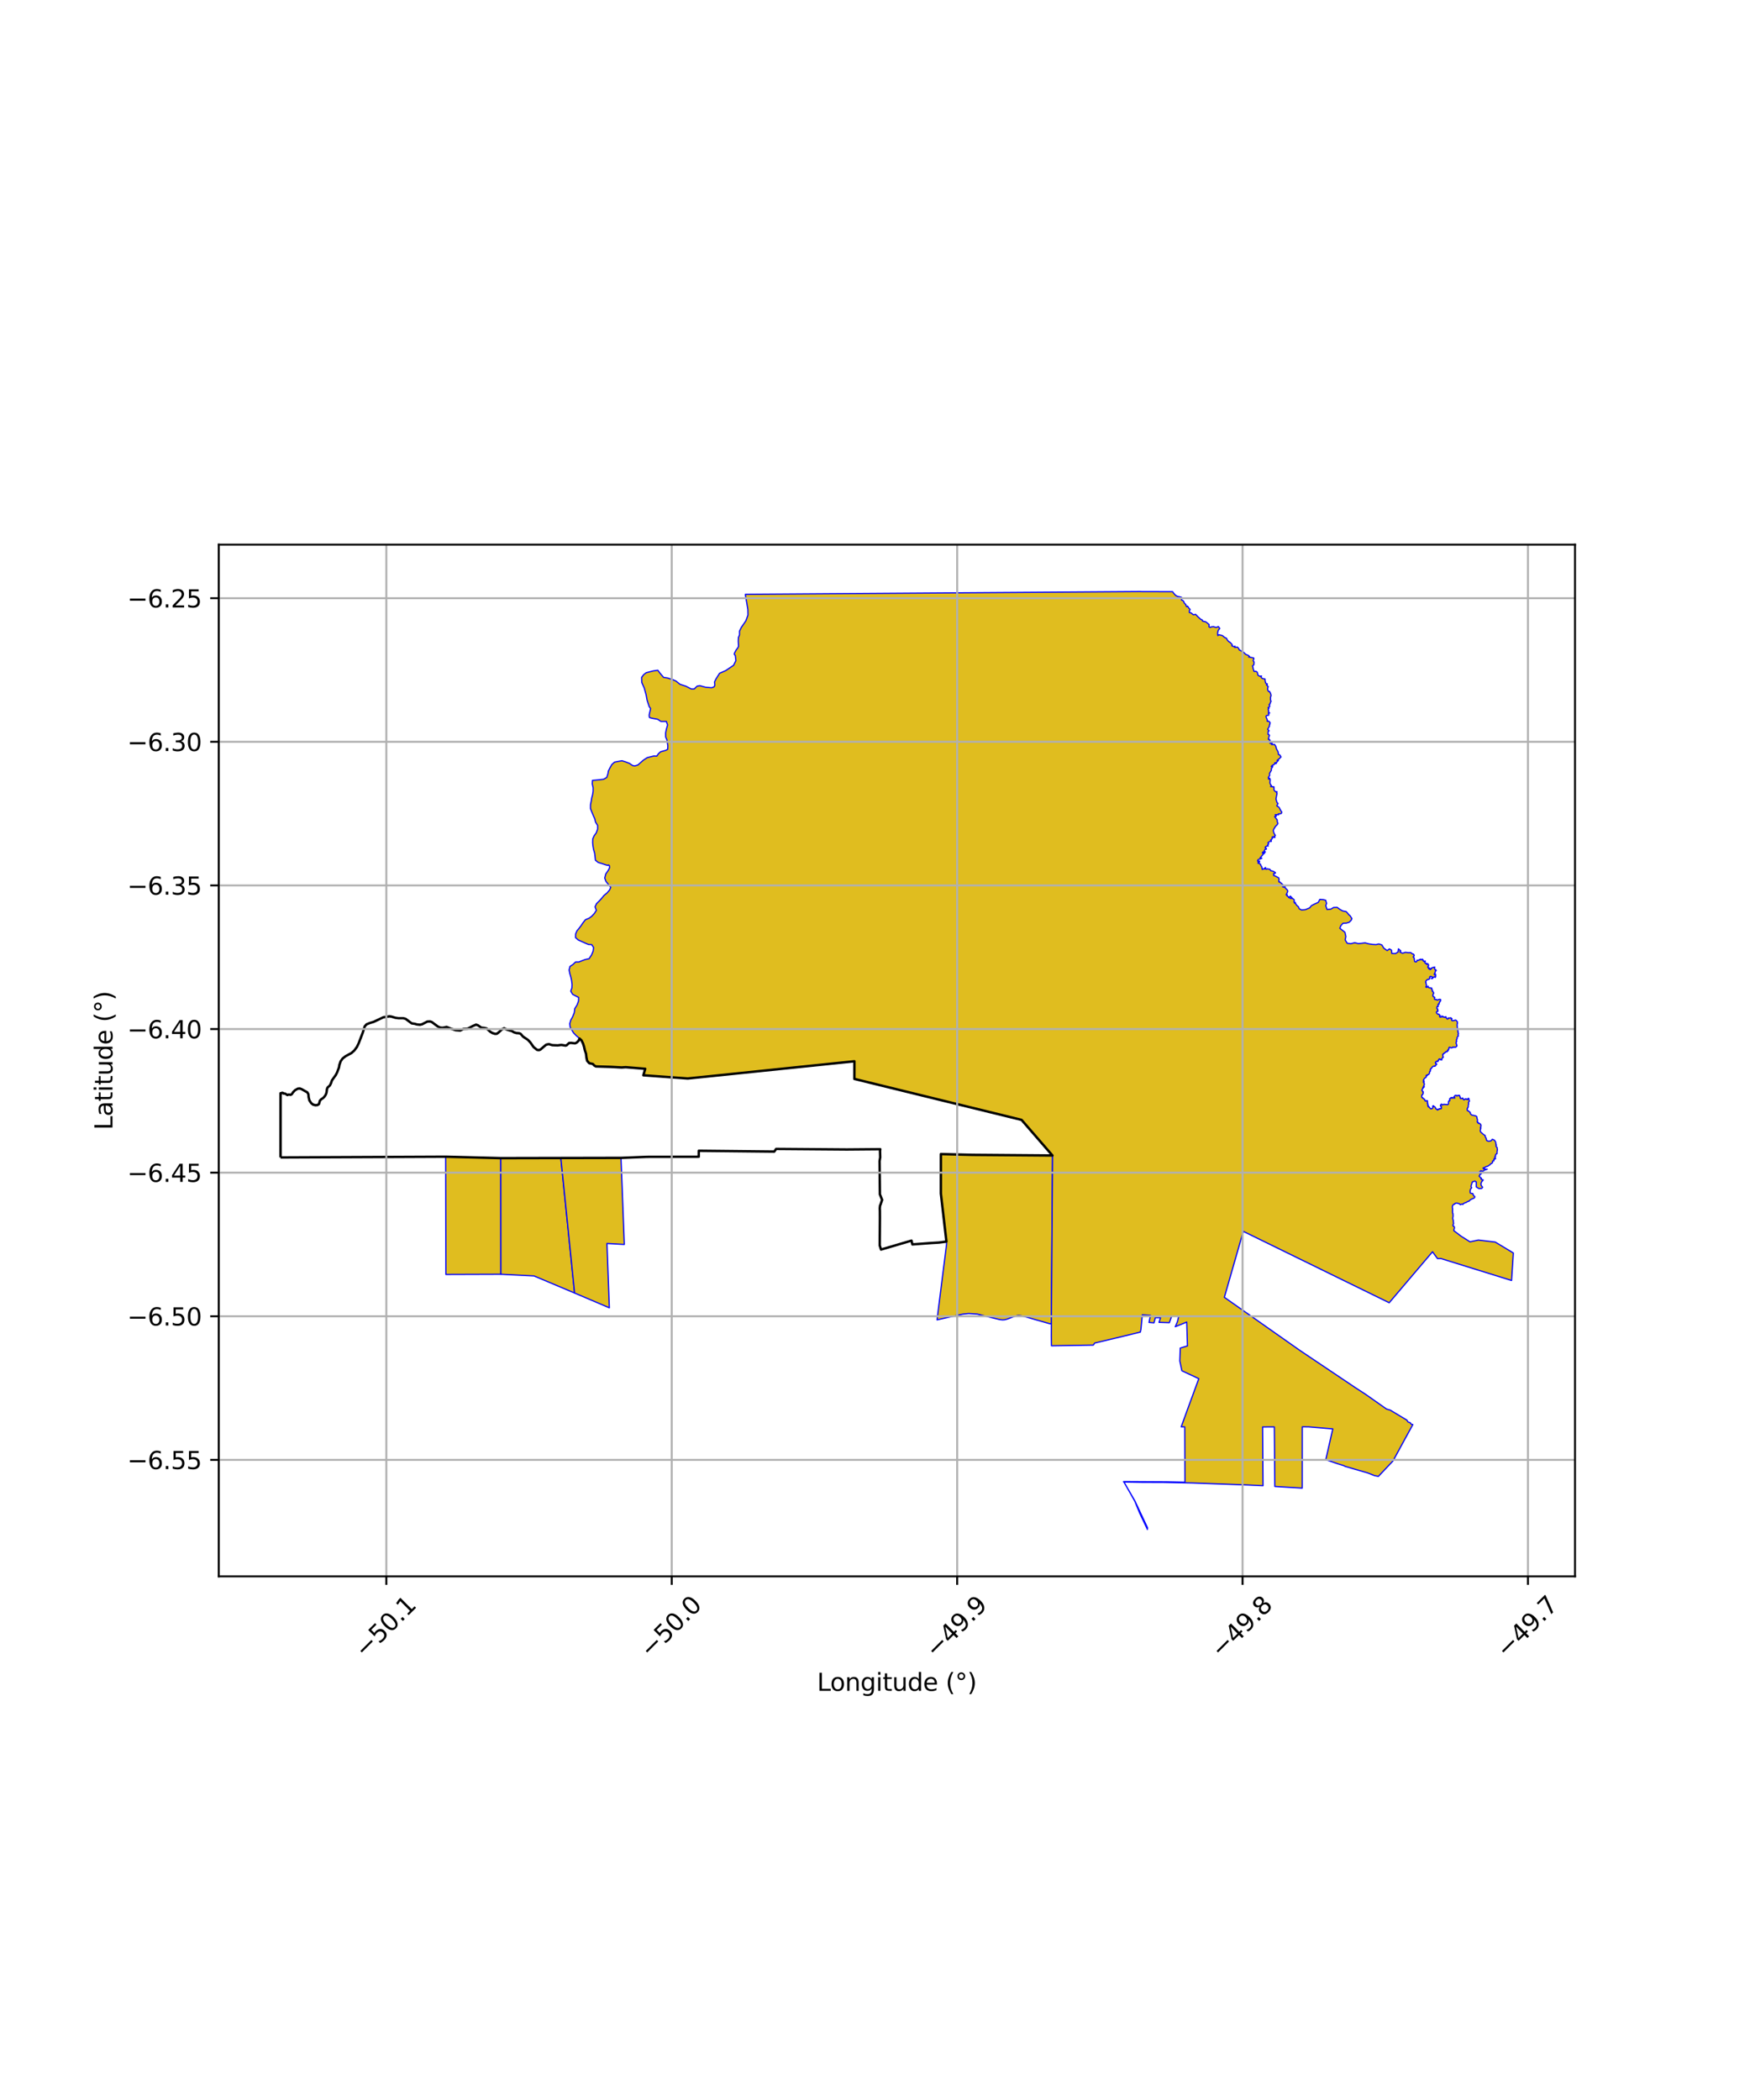 <?xml version="1.0" encoding="utf-8" standalone="no"?>
<!DOCTYPE svg PUBLIC "-//W3C//DTD SVG 1.1//EN"
  "http://www.w3.org/Graphics/SVG/1.1/DTD/svg11.dtd">
<svg xmlns:xlink="http://www.w3.org/1999/xlink" width="720pt" height="864pt" viewBox="0 0 720 864" xmlns="http://www.w3.org/2000/svg" version="1.1">
 <defs>
  <style type="text/css">*{stroke-linejoin: round; stroke-linecap: butt}</style>
 </defs>
 <g id="figure_1">
  <g id="patch_1">
   <path d="M 0 864 
L 720 864 
L 720 0 
L 0 0 
z
" style="fill: #ffffff"/>
  </g>
  <g id="axes_1">
   <g id="patch_2">
    <path d="M 90 648.554 
L 648 648.554 
L 648 224.086 
L 90 224.086 
z
" style="fill: #ffffff"/>
   </g>
   <g id="PatchCollection_1">
    <path d="M 387.107 474.819 
L 400.152 475.159 
L 433.052 475.422 
L 432.524 544.641 
L 432.221 544.655 
L 431.646 544.551 
L 421.662 541.7 
L 420.036 541.288 
L 419.087 541.213 
L 418.488 541.267 
L 417.479 541.568 
L 414.477 542.688 
L 413.347 542.982 
L 412.925 543.018 
L 412.445 543.03 
L 411.706 542.965 
L 411.023 542.844 
L 407.924 542.107 
L 405.801 541.56 
L 402.145 540.664 
L 398.542 540.429 
L 396.072 540.677 
L 385.518 543.03 
L 389.48 511.658 
L 387.097 491.019 
L 387.099 486.424 
L 387.1 486.202 
L 387.109 482.169 
L 387.114 479.656 
L 387.107 474.819 
" clip-path="url(#p0ba2d4bf2a)" style="fill: #e0bd1f; stroke: #0000ff; stroke-width: 0.5"/>
    <path d="M 469.615 243.408 
L 482.45 243.442 
L 482.853 244.043 
L 483.685 244.968 
L 484.573 245.429 
L 485.181 245.496 
L 486.11 245.738 
L 486.082 246.823 
L 486.768 247.168 
L 487.14 247.701 
L 487.174 248.053 
L 487.887 248.739 
L 488.01 249.317 
L 488.309 249.622 
L 488.525 249.358 
L 488.846 249.705 
L 489.088 250.193 
L 489.516 250.564 
L 489.646 250.811 
L 489.366 251.171 
L 489.357 252.02 
L 490.046 252.163 
L 491.019 252.968 
L 491.858 252.74 
L 492.313 253.18 
L 492.805 253.715 
L 494.095 254.863 
L 494.624 255.031 
L 494.761 255.525 
L 495.026 255.613 
L 496.082 255.841 
L 496.423 256.091 
L 497.478 256.97 
L 497.394 257.879 
L 497.892 258.146 
L 498.369 257.906 
L 499.28 257.816 
L 500.337 258.167 
L 501.259 257.786 
L 501.855 258.571 
L 501.247 259.274 
L 500.997 260.074 
L 500.97 260.805 
L 501.039 261.488 
L 501.529 261.157 
L 502.241 261.32 
L 502.792 261.431 
L 503.349 261.821 
L 503.82 262.263 
L 504.579 262.585 
L 505.019 263.42 
L 505.556 263.982 
L 506.047 264.263 
L 506.631 264.827 
L 507.002 265.289 
L 506.789 265.674 
L 507.65 266.062 
L 508.087 265.87 
L 508.026 266.374 
L 508.528 266.286 
L 509.098 266.241 
L 509.429 266.574 
L 509.644 266.825 
L 509.879 267.431 
L 510.405 267.636 
L 511.094 268.128 
L 511.672 268.376 
L 512.034 268.754 
L 512.575 269.251 
L 513.616 269.673 
L 514.08 270.084 
L 513.717 270.303 
L 513.955 270.337 
L 515.776 270.693 
L 515.886 271.04 
L 515.58 271.81 
L 515.955 272.365 
L 515.904 273.473 
L 515.292 273.992 
L 515.425 274.222 
L 515.572 275.035 
L 515.96 276.215 
L 516.227 276.281 
L 516.698 276.189 
L 517.194 276.477 
L 517.441 277.06 
L 517.503 277.74 
L 518.224 278.213 
L 519.049 278.145 
L 518.792 278.42 
L 518.955 278.822 
L 519.537 279.23 
L 519.804 279.23 
L 520.374 279.342 
L 520.464 279.43 
L 520.495 279.895 
L 520.6 280.615 
L 520.744 280.759 
L 520.707 280.913 
L 520.818 281.15 
L 521.108 281.351 
L 521.325 281.354 
L 521.406 281.399 
L 521.259 281.731 
L 521.077 281.866 
L 521.415 282.019 
L 521.529 282.309 
L 521.773 282.466 
L 521.507 283.333 
L 521.553 283.774 
L 521.838 284.371 
L 522.038 284.547 
L 522.162 284.533 
L 522.222 284.467 
L 522.352 284.493 
L 522.469 284.807 
L 522.7 285.144 
L 522.915 285.839 
L 522.956 286.177 
L 522.715 286.976 
L 522.745 287.508 
L 522.712 287.928 
L 522.964 288.556 
L 522.572 289.218 
L 522.603 289.587 
L 522.164 289.879 
L 522.195 290.131 
L 522.413 290.357 
L 522.375 290.643 
L 522.155 290.871 
L 521.716 291.108 
L 522.016 291.295 
L 522.093 291.376 
L 522.057 291.459 
L 521.79 291.671 
L 521.757 291.876 
L 521.875 292.14 
L 521.98 292.336 
L 521.876 292.507 
L 521.914 292.978 
L 522.214 293.18 
L 522.367 293.368 
L 522.18 293.367 
L 521.847 293.417 
L 521.996 293.904 
L 522.022 294.073 
L 521.96 294.254 
L 521.151 294.4 
L 520.858 294.676 
L 520.941 295.144 
L 521.354 296.001 
L 521.42 296.487 
L 521.351 296.721 
L 521.572 296.795 
L 521.833 296.698 
L 522.238 296.906 
L 522.578 297.391 
L 522.47 297.756 
L 522.425 298.053 
L 522.261 298.334 
L 522.288 298.815 
L 522.183 298.915 
L 521.742 299.743 
L 521.547 300.026 
L 522.123 300.684 
L 521.759 300.907 
L 521.701 302.104 
L 522.104 302.285 
L 522.31 302.597 
L 522.116 302.949 
L 521.849 304.16 
L 522.177 304.171 
L 522.582 304.663 
L 522.26 304.845 
L 522.145 305.061 
L 522.663 305.188 
L 522.629 305.601 
L 522.523 305.813 
L 523.423 305.82 
L 523.13 306.306 
L 524.415 306.287 
L 524.891 307.054 
L 525.175 308.107 
L 525.835 309.323 
L 526.022 310.467 
L 526.568 310.618 
L 527.038 311.434 
L 526.342 312.175 
L 526.122 312.296 
L 525.409 312.889 
L 525.987 312.863 
L 525.607 313.225 
L 525.253 313.681 
L 524.804 313.798 
L 524.467 313.88 
L 525.115 314.074 
L 525.001 314.157 
L 524.459 314.146 
L 524.154 314.617 
L 523.592 314.777 
L 523.117 315.233 
L 523.02 315.373 
L 523.637 315.302 
L 523.393 315.846 
L 523.233 315.967 
L 523.068 316.27 
L 523.098 316.874 
L 522.518 317.895 
L 522.294 318.268 
L 522.392 318.982 
L 521.805 319.923 
L 522.494 320.328 
L 521.848 320.464 
L 522.606 320.699 
L 522.499 322.141 
L 522.708 322.723 
L 523.143 323.305 
L 522.756 323.609 
L 523.518 323.666 
L 524.156 323.712 
L 523.967 323.923 
L 524.195 324.143 
L 524.095 324.861 
L 524.413 325.364 
L 524.857 325.714 
L 525.419 325.754 
L 525.187 326.142 
L 525.423 326.432 
L 525.23 327.29 
L 524.971 328.722 
L 525.345 330.081 
L 525.816 330.606 
L 525.34 331.444 
L 525.429 331.696 
L 525.8 331.808 
L 526.303 332.244 
L 526.991 333.619 
L 527.323 333.975 
L 527.287 334.477 
L 527.024 334.772 
L 525.898 334.863 
L 526.066 335.191 
L 524.678 335.19 
L 525.119 335.79 
L 524.413 335.96 
L 525.501 337.347 
L 525.461 337.978 
L 525.786 338.783 
L 525.474 339.297 
L 524.573 340.224 
L 524.574 340.423 
L 524.384 340.638 
L 524.061 341.154 
L 523.866 341.728 
L 524.12 342.732 
L 524.718 343.738 
L 524.246 344.136 
L 524.583 344.493 
L 523.998 344.567 
L 523.593 344.263 
L 523.372 344.469 
L 523.457 345.058 
L 522.779 345.639 
L 523.063 345.893 
L 523.045 346.17 
L 522.75 346.095 
L 522.427 346.263 
L 521.767 346.567 
L 521.671 346.916 
L 522.001 347.144 
L 521.529 347.668 
L 521.781 348.074 
L 521.014 348.145 
L 520.486 348.647 
L 520.818 348.861 
L 521.074 349.301 
L 520.538 349.404 
L 520.433 349.408 
L 520.467 349.577 
L 520.07 350.148 
L 520.213 350.42 
L 520.574 350.47 
L 520.514 350.666 
L 519.955 350.697 
L 519.571 350.554 
L 519.375 350.922 
L 519.932 351.079 
L 520.188 351.141 
L 519.667 351.366 
L 519.646 351.554 
L 519.098 352.195 
L 518.846 352.553 
L 518.441 352.892 
L 518.915 353.091 
L 519.168 353.102 
L 518.343 353.467 
L 517.745 353.582 
L 517.438 354.007 
L 517.45 354.31 
L 518.19 354.302 
L 518.208 354.705 
L 517.658 354.817 
L 517.548 355.07 
L 518.559 355.507 
L 518.807 356.217 
L 519.133 356.531 
L 519.128 356.985 
L 519.276 357.057 
L 519.295 357.698 
L 519.928 357.495 
L 520.701 356.922 
L 520.564 357.293 
L 520.318 357.518 
L 521.009 357.516 
L 521.066 357.642 
L 521.296 357.454 
L 521.607 357.505 
L 521.722 357.552 
L 522.394 357.609 
L 522.879 358.225 
L 523.001 358.268 
L 523.88 358.473 
L 524.047 358.587 
L 524.721 359.015 
L 524.717 359.234 
L 524.285 359.378 
L 523.938 359.474 
L 524.11 359.762 
L 523.993 360.184 
L 524.733 360.455 
L 526.107 361.176 
L 526.269 361.93 
L 526.1 362.422 
L 526.225 362.881 
L 526.536 362.791 
L 526.607 363.009 
L 527.224 363.418 
L 527.519 363.758 
L 527.829 364.027 
L 528.026 364.324 
L 527.755 364.719 
L 527.749 364.883 
L 528.175 365.022 
L 528.502 364.735 
L 528.664 364.712 
L 528.71 364.81 
L 528.705 365.248 
L 528.98 365.489 
L 529.374 365.916 
L 529.737 366.273 
L 529.819 366.748 
L 529.351 367.84 
L 529.171 368.045 
L 529.188 368.205 
L 529.392 368.199 
L 529.587 368.1 
L 529.627 368.165 
L 529.544 368.37 
L 529.54 368.654 
L 529.801 368.75 
L 529.997 368.87 
L 530.134 369.035 
L 530.165 369.281 
L 530.371 369.321 
L 530.716 368.787 
L 530.896 368.7 
L 531.036 368.748 
L 531.106 368.865 
L 531.084 368.92 
L 530.825 368.918 
L 530.69 369.037 
L 530.613 369.335 
L 530.765 369.575 
L 531.217 369.658 
L 531.364 369.281 
L 531.478 369.213 
L 531.576 369.406 
L 531.633 369.649 
L 531.808 369.693 
L 532.135 369.891 
L 532.333 370.06 
L 532.455 370.287 
L 532.501 370.57 
L 532.365 370.818 
L 532.411 371.209 
L 532.608 371.316 
L 532.85 371.286 
L 532.949 371.28 
L 532.974 371.327 
L 532.732 371.376 
L 532.615 371.5 
L 532.656 371.608 
L 532.862 371.655 
L 533.015 371.664 
L 533.237 372.074 
L 533.35 372.265 
L 533.775 372.731 
L 534.18 373.043 
L 534.311 373.324 
L 534.532 373.902 
L 535.489 374.387 
L 537.069 374.252 
L 538.819 373.52 
L 539.53 372.633 
L 540.843 371.937 
L 542.345 371.281 
L 543.022 370.028 
L 544.527 370.14 
L 545.422 370.383 
L 545.772 371.67 
L 545.459 372.616 
L 545.969 374.19 
L 547.576 374.025 
L 548.685 373.356 
L 550.172 373.319 
L 551.274 374.152 
L 552.425 374.794 
L 553.849 375.048 
L 554.691 375.972 
L 554.776 376.199 
L 555.478 376.781 
L 556.203 377.904 
L 555.927 378.619 
L 555.085 379.454 
L 553.921 379.804 
L 552.561 379.852 
L 551.687 380.8 
L 551.252 381.917 
L 552.501 382.905 
L 553.344 383.559 
L 553.735 385.331 
L 553.447 386.697 
L 554.269 388.076 
L 555.747 388.286 
L 557.371 387.856 
L 558.879 388.236 
L 560.151 388.114 
L 561.628 387.92 
L 563.095 388.322 
L 564.697 388.573 
L 566.183 388.65 
L 567.264 388.367 
L 568.519 388.757 
L 569.369 390.134 
L 570.725 391.089 
L 571.652 390.412 
L 572.508 390.913 
L 572.637 392.29 
L 574.132 392.329 
L 575.193 391.691 
L 575.35 390.379 
L 576.34 391.22 
L 575.901 391.677 
L 577.053 392.197 
L 578.235 391.804 
L 579.47 391.977 
L 580.39 391.934 
L 581.36 392.597 
L 581.571 392.553 
L 581.571 392.652 
L 581.703 392.848 
L 581.819 392.884 
L 581.843 393.07 
L 581.78 393.199 
L 581.785 393.33 
L 581.549 393.531 
L 581.409 393.736 
L 581.613 393.778 
L 581.657 393.95 
L 581.777 394.154 
L 581.847 394.194 
L 581.886 394.385 
L 581.847 394.619 
L 581.935 394.901 
L 581.939 395.143 
L 581.986 395.444 
L 582.145 395.69 
L 582.438 395.755 
L 582.772 395.718 
L 582.969 395.337 
L 583.02 395.07 
L 583.039 395.017 
L 583.045 395.096 
L 583.203 395.115 
L 583.271 395.084 
L 583.378 395.134 
L 583.543 395.13 
L 583.767 395.048 
L 583.795 394.891 
L 583.81 394.882 
L 583.931 394.925 
L 584.183 394.866 
L 584.205 394.706 
L 584.341 394.729 
L 584.448 394.62 
L 584.467 394.634 
L 584.512 394.755 
L 584.674 394.768 
L 584.696 394.888 
L 584.837 394.892 
L 584.96 394.85 
L 585.031 394.72 
L 585.115 394.628 
L 585.189 394.613 
L 585.224 394.639 
L 585.236 394.64 
L 585.231 394.74 
L 585.298 394.831 
L 585.371 394.831 
L 585.373 394.835 
L 585.377 394.951 
L 585.531 394.951 
L 585.56 394.993 
L 585.56 395.016 
L 585.528 395.134 
L 585.558 395.232 
L 585.54 395.357 
L 585.677 395.451 
L 585.756 395.516 
L 585.892 395.555 
L 586.073 395.506 
L 586.177 395.431 
L 586.272 395.406 
L 586.319 395.347 
L 586.322 395.349 
L 586.325 395.406 
L 586.385 395.522 
L 586.413 395.536 
L 586.412 395.538 
L 586.307 395.546 
L 586.243 395.811 
L 586.21 395.964 
L 586.208 396.128 
L 586.35 396.221 
L 586.482 396.203 
L 586.524 396.231 
L 586.583 396.301 
L 586.702 396.303 
L 586.755 396.282 
L 586.783 396.335 
L 586.736 396.5 
L 587.001 396.818 
L 587.032 396.554 
L 587.067 396.497 
L 587.121 396.482 
L 587.262 396.472 
L 587.362 396.458 
L 587.398 396.513 
L 587.512 396.577 
L 587.529 396.606 
L 587.544 396.651 
L 587.613 396.695 
L 587.571 396.772 
L 587.587 396.924 
L 587.701 397.031 
L 587.732 397.06 
L 587.793 397.086 
L 587.787 397.098 
L 587.743 397.124 
L 587.701 397.261 
L 587.699 397.377 
L 587.67 397.414 
L 587.632 397.479 
L 587.662 397.582 
L 587.65 397.577 
L 587.633 397.642 
L 587.502 397.642 
L 587.433 397.809 
L 587.431 397.952 
L 587.535 398.095 
L 587.721 398.136 
L 587.791 398.13 
L 587.89 398.163 
L 588.029 398.217 
L 588.022 398.223 
L 588.004 398.292 
L 587.998 398.289 
L 587.962 398.332 
L 587.952 398.317 
L 587.797 398.486 
L 587.836 398.625 
L 587.911 398.65 
L 587.925 398.66 
L 588.006 398.718 
L 588.134 398.673 
L 588.172 398.66 
L 588.217 398.695 
L 588.237 398.717 
L 588.251 398.829 
L 588.425 398.922 
L 588.542 398.888 
L 588.598 398.773 
L 588.535 398.625 
L 588.466 398.619 
L 588.462 398.599 
L 588.416 398.54 
L 588.411 398.5 
L 588.44 398.495 
L 588.536 398.52 
L 588.783 398.635 
L 588.871 398.609 
L 588.937 398.544 
L 588.941 398.438 
L 588.896 398.363 
L 588.892 398.304 
L 588.901 398.294 
L 588.984 398.289 
L 589.24 398.196 
L 589.406 398.073 
L 589.647 398.023 
L 589.764 398.03 
L 589.877 398.006 
L 589.94 397.951 
L 590.022 397.909 
L 590.238 397.891 
L 590.329 397.892 
L 590.275 397.96 
L 590.218 398.102 
L 590.197 398.48 
L 590.258 398.579 
L 590.293 398.681 
L 590.37 398.827 
L 590.469 398.911 
L 590.569 398.924 
L 590.669 398.914 
L 590.65 398.942 
L 590.603 398.951 
L 590.509 399.046 
L 590.529 399.159 
L 590.635 399.211 
L 590.892 399.195 
L 590.894 399.197 
L 590.888 399.348 
L 590.861 399.341 
L 590.741 399.357 
L 590.613 399.519 
L 590.6 399.648 
L 590.527 399.712 
L 590.504 399.816 
L 590.469 400.082 
L 590.388 400.213 
L 590.273 400.461 
L 590.171 400.635 
L 590.105 400.902 
L 590.157 401.043 
L 590.285 401.056 
L 590.392 400.967 
L 590.394 400.851 
L 590.398 400.766 
L 590.438 400.731 
L 590.482 400.747 
L 590.596 400.76 
L 590.606 400.817 
L 590.644 400.889 
L 590.637 401.01 
L 590.613 401.215 
L 590.636 401.431 
L 590.737 401.603 
L 590.737 401.605 
L 590.701 401.63 
L 590.606 401.628 
L 590.494 401.755 
L 590.488 401.882 
L 590.532 401.97 
L 590.57 401.986 
L 590.546 402.155 
L 590.504 402.096 
L 590.462 402.006 
L 590.309 401.821 
L 590.127 401.986 
L 590.07 402.017 
L 589.95 402.028 
L 589.67 402.021 
L 589.588 402.096 
L 589.572 402.236 
L 589.499 402.39 
L 589.385 402.55 
L 589.348 402.596 
L 589.306 402.606 
L 589.218 402.597 
L 589.117 402.597 
L 589.026 402.627 
L 588.968 402.632 
L 588.946 402.617 
L 588.935 402.595 
L 588.955 402.581 
L 589.073 402.541 
L 589.208 402.495 
L 589.301 402.401 
L 589.308 402.211 
L 589.282 402.137 
L 589.269 402.042 
L 589.25 402.023 
L 589.245 401.936 
L 589.121 401.858 
L 588.955 401.81 
L 588.688 401.737 
L 588.509 401.696 
L 588.341 401.805 
L 588.227 401.961 
L 588.194 402.031 
L 588.199 402.128 
L 588.268 402.244 
L 588.345 402.227 
L 588.287 402.288 
L 588.222 402.418 
L 588.218 402.525 
L 588.267 402.664 
L 588.257 402.693 
L 588.168 402.709 
L 588.013 402.751 
L 587.892 402.89 
L 587.784 402.99 
L 587.702 402.997 
L 587.547 402.935 
L 587.342 402.936 
L 587.22 403.055 
L 587.11 403.189 
L 586.947 403.242 
L 586.87 403.37 
L 586.85 403.451 
L 586.826 403.527 
L 586.795 403.541 
L 586.712 403.541 
L 586.666 403.628 
L 586.551 403.728 
L 586.549 403.849 
L 586.584 403.898 
L 586.557 403.957 
L 586.599 404.022 
L 586.562 404.198 
L 586.712 404.209 
L 586.713 404.236 
L 586.654 404.333 
L 586.72 404.558 
L 586.728 404.69 
L 586.781 404.811 
L 586.766 404.9 
L 586.796 405.052 
L 586.901 405.221 
L 586.903 405.317 
L 586.866 405.402 
L 586.873 405.509 
L 586.888 405.599 
L 586.929 405.682 
L 586.928 405.684 
L 586.663 405.91 
L 586.649 406.087 
L 586.795 406.208 
L 587.004 406.224 
L 587.246 406.088 
L 587.418 405.925 
L 587.495 405.825 
L 587.586 405.788 
L 587.633 405.814 
L 587.63 405.952 
L 587.627 406.102 
L 587.72 406.192 
L 587.92 406.352 
L 588.087 406.473 
L 588.498 406.435 
L 588.721 406.468 
L 589.068 406.553 
L 589.112 406.584 
L 589.09 406.68 
L 589.017 406.822 
L 589.018 407.114 
L 589.148 407.253 
L 589.316 407.308 
L 589.381 407.315 
L 589.355 407.386 
L 589.342 407.56 
L 589.386 407.655 
L 589.303 407.781 
L 589.317 407.943 
L 589.558 408.021 
L 589.663 408.12 
L 589.724 408.214 
L 589.782 408.406 
L 589.877 408.537 
L 589.896 408.658 
L 589.834 408.774 
L 589.652 408.864 
L 589.588 409.07 
L 589.589 409.335 
L 589.611 409.541 
L 589.461 409.672 
L 589.671 409.916 
L 589.794 410.074 
L 589.897 410.194 
L 590.054 410.152 
L 590.129 410.213 
L 590.269 410.289 
L 590.325 410.418 
L 590.263 410.515 
L 590.19 410.779 
L 590.181 411.043 
L 590.298 411.195 
L 590.47 411.191 
L 590.66 411.208 
L 590.736 411.16 
L 590.898 411.36 
L 591.035 411.337 
L 591.153 411.32 
L 591.231 411.392 
L 591.317 411.406 
L 591.382 411.49 
L 591.562 411.423 
L 591.644 411.33 
L 591.952 411.24 
L 592.203 411.175 
L 592.29 411.175 
L 592.441 411.145 
L 592.459 411.259 
L 592.603 411.259 
L 592.648 411.232 
L 592.678 411.26 
L 592.737 411.355 
L 592.725 411.432 
L 592.65 411.745 
L 592.665 411.838 
L 592.575 411.907 
L 592.541 412.025 
L 592.478 412.043 
L 592.427 412.129 
L 592.297 412.126 
L 592.306 412.273 
L 592.199 412.571 
L 592.075 412.838 
L 592.08 413.157 
L 592.009 413.193 
L 591.863 413.1 
L 591.694 413.123 
L 591.642 413.566 
L 591.718 413.708 
L 591.744 414.059 
L 591.686 414.12 
L 591.567 414.146 
L 591.398 414.044 
L 591.209 414.205 
L 591.147 414.44 
L 591.154 414.52 
L 591.211 414.711 
L 591.135 414.917 
L 591.288 415.049 
L 591.46 415.077 
L 591.47 415.107 
L 591.503 415.153 
L 591.465 415.24 
L 591.567 415.371 
L 591.528 415.436 
L 591.522 415.503 
L 591.441 415.593 
L 591.406 415.727 
L 591.49 415.88 
L 591.643 415.888 
L 591.672 415.932 
L 591.678 415.976 
L 591.6 416.034 
L 591.523 416.056 
L 591.473 416.121 
L 591.401 416.162 
L 591.181 416.184 
L 591.057 416.301 
L 590.983 416.403 
L 590.979 416.509 
L 591.012 416.638 
L 591.09 416.81 
L 591.25 417.01 
L 591.386 417.099 
L 591.429 417.111 
L 591.44 417.177 
L 591.551 417.288 
L 591.702 417.31 
L 591.816 417.224 
L 591.86 417.21 
L 591.931 417.318 
L 592.083 417.319 
L 592.131 417.416 
L 592.147 417.508 
L 592.241 417.551 
L 592.256 417.567 
L 592.27 417.648 
L 592.404 417.749 
L 592.493 417.774 
L 592.538 417.806 
L 592.548 417.899 
L 592.526 417.913 
L 592.372 417.939 
L 592.312 418.024 
L 592.286 418.114 
L 592.287 418.287 
L 592.403 418.396 
L 592.606 418.473 
L 592.798 418.469 
L 593.05 418.321 
L 593.106 418.258 
L 593.205 418.171 
L 593.196 418.019 
L 593.209 417.995 
L 593.21 417.995 
L 593.246 418.069 
L 593.297 418.115 
L 593.258 418.259 
L 593.501 418.371 
L 593.543 418.178 
L 593.551 418.174 
L 593.643 418.25 
L 593.771 418.297 
L 593.848 418.401 
L 593.972 418.299 
L 593.992 418.312 
L 594.061 418.45 
L 594.171 418.427 
L 594.24 418.557 
L 594.445 418.581 
L 594.612 418.505 
L 594.694 418.361 
L 594.762 418.327 
L 594.844 418.302 
L 594.88 418.304 
L 594.892 418.367 
L 594.994 418.549 
L 595.007 418.608 
L 595.035 418.744 
L 595.099 418.779 
L 595.099 418.816 
L 595.119 418.849 
L 595.096 418.927 
L 595.182 418.992 
L 595.196 419.05 
L 595.288 419.178 
L 595.474 419.251 
L 595.639 419.271 
L 595.844 419.157 
L 595.786 419.03 
L 595.836 418.844 
L 595.823 418.826 
L 595.83 418.826 
L 595.896 418.839 
L 595.962 418.819 
L 596.006 418.849 
L 596.11 418.831 
L 596.175 418.847 
L 596.223 418.88 
L 596.36 418.879 
L 596.411 418.795 
L 596.487 418.842 
L 596.66 418.894 
L 596.685 418.801 
L 596.701 418.799 
L 596.815 418.835 
L 596.865 418.751 
L 596.902 418.736 
L 596.955 418.751 
L 596.995 418.828 
L 597.093 418.854 
L 597.096 418.886 
L 597.042 418.994 
L 597.186 419.087 
L 597.313 419.091 
L 597.368 419.129 
L 597.409 419.136 
L 597.362 419.212 
L 597.333 419.244 
L 597.314 419.277 
L 597.234 419.296 
L 597.172 419.402 
L 597.173 419.546 
L 597.259 419.629 
L 597.259 419.651 
L 597.282 419.801 
L 597.44 419.911 
L 597.656 419.98 
L 597.932 419.93 
L 598.072 419.82 
L 598.231 419.858 
L 598.506 419.814 
L 598.681 419.716 
L 598.875 419.716 
L 599.056 419.78 
L 599.165 419.893 
L 599.276 419.997 
L 599.382 420.144 
L 599.452 420.247 
L 599.528 420.335 
L 599.616 420.402 
L 599.639 420.535 
L 599.572 420.645 
L 599.535 420.831 
L 599.628 420.979 
L 599.65 421.128 
L 599.534 421.251 
L 599.496 421.519 
L 599.505 421.655 
L 599.457 421.805 
L 599.542 421.964 
L 599.515 422.049 
L 599.52 422.252 
L 599.538 422.527 
L 599.543 422.707 
L 599.598 422.842 
L 599.585 423.09 
L 599.662 423.25 
L 599.616 423.379 
L 599.755 423.608 
L 599.77 423.718 
L 599.764 423.872 
L 599.8 424.031 
L 599.8 424.219 
L 599.865 424.462 
L 599.906 424.42 
L 599.945 424.44 
L 599.922 424.462 
L 599.825 424.609 
L 599.839 424.806 
L 599.97 424.981 
L 600.049 425.171 
L 600.022 425.286 
L 600.061 425.368 
L 599.991 425.447 
L 599.867 425.627 
L 599.865 425.87 
L 600.006 426.076 
L 600.02 426.155 
L 599.979 426.233 
L 599.871 426.282 
L 599.813 426.494 
L 599.745 426.578 
L 599.586 426.683 
L 599.444 426.813 
L 599.442 427.018 
L 599.474 427.153 
L 599.521 427.283 
L 599.452 427.506 
L 599.252 427.648 
L 599.197 427.843 
L 599.232 428.228 
L 599.342 428.299 
L 599.3 428.451 
L 599.141 428.526 
L 599.161 428.825 
L 599.17 428.955 
L 599.022 429.128 
L 599.158 429.301 
L 599.14 429.391 
L 599.177 429.531 
L 599.275 429.636 
L 599.307 429.749 
L 599.307 429.858 
L 599.301 429.992 
L 599.372 430.09 
L 599.385 430.124 
L 599.334 430.24 
L 599.421 430.223 
L 599.447 430.299 
L 599.444 430.302 
L 599.261 430.379 
L 599.227 430.601 
L 599.185 430.627 
L 599.115 430.716 
L 598.934 430.782 
L 598.886 430.857 
L 598.78 430.895 
L 598.716 430.874 
L 598.486 430.765 
L 598.286 430.904 
L 598.214 430.847 
L 597.707 430.767 
L 597.7 431.012 
L 597.535 430.994 
L 597.437 430.98 
L 597.345 431.051 
L 597.21 431.09 
L 597.119 431.128 
L 597.02 431.106 
L 596.933 431.04 
L 596.76 431.047 
L 596.723 431.035 
L 596.731 430.925 
L 596.494 430.879 
L 596.284 430.884 
L 596.161 430.995 
L 596.146 431.147 
L 596.113 431.194 
L 596.048 431.313 
L 596.142 431.434 
L 596.144 431.438 
L 596.078 431.455 
L 596.01 431.598 
L 596.075 431.706 
L 596.068 431.745 
L 595.99 431.762 
L 595.574 432.114 
L 595.781 432.083 
L 595.845 432.137 
L 595.845 432.175 
L 595.801 432.298 
L 595.817 432.315 
L 595.77 432.307 
L 595.647 432.353 
L 595.571 432.433 
L 595.56 432.444 
L 595.454 432.369 
L 595.371 432.525 
L 595.394 432.675 
L 595.395 432.722 
L 595.363 432.762 
L 595.275 432.774 
L 595.164 432.739 
L 595.013 432.736 
L 594.841 432.69 
L 594.694 432.846 
L 594.7 432.934 
L 594.633 433.045 
L 594.517 433.136 
L 594.367 433.16 
L 594.304 433.291 
L 594.235 433.345 
L 594.025 433.324 
L 593.964 433.6 
L 593.964 433.601 
L 593.808 433.667 
L 593.725 433.766 
L 593.579 433.767 
L 593.564 433.966 
L 593.63 434.084 
L 593.626 434.303 
L 593.701 434.444 
L 593.676 434.621 
L 593.689 434.652 
L 593.647 434.913 
L 593.772 434.854 
L 593.795 434.912 
L 593.805 434.947 
L 593.776 435.035 
L 593.736 435.09 
L 593.635 435.154 
L 593.427 435.307 
L 593.344 435.376 
L 593.32 435.451 
L 593.239 435.497 
L 593.157 435.664 
L 593.2 435.905 
L 593.231 436.035 
L 593.206 436.076 
L 593.189 436.067 
L 593.033 436.067 
L 592.963 435.999 
L 592.823 435.993 
L 592.679 435.921 
L 592.566 435.998 
L 592.519 435.985 
L 592.517 435.869 
L 592.464 435.722 
L 592.295 435.658 
L 592.105 435.682 
L 591.991 435.848 
L 591.98 435.959 
L 591.922 436.04 
L 591.896 436.122 
L 591.833 436.092 
L 591.819 436.179 
L 591.795 436.192 
L 591.783 436.397 
L 591.751 436.527 
L 591.621 436.629 
L 591.618 436.748 
L 591.573 436.772 
L 591.377 436.469 
L 591.306 436.751 
L 591.266 436.773 
L 591.122 436.655 
L 590.885 436.742 
L 590.819 436.873 
L 590.609 437.005 
L 590.543 437.15 
L 590.737 437.384 
L 590.61 437.526 
L 591.1 437.737 
L 591.105 437.741 
L 591.129 437.836 
L 591.106 437.881 
L 590.938 437.877 
L 590.799 438.038 
L 590.844 438.142 
L 590.717 438.17 
L 590.648 438.373 
L 590.618 438.532 
L 590.542 438.593 
L 590.396 438.563 
L 590.303 438.708 
L 590.297 438.709 
L 590.267 438.657 
L 590.144 438.54 
L 590.054 438.636 
L 589.961 438.645 
L 589.778 438.711 
L 589.431 438.84 
L 589.273 439.046 
L 589.242 439.118 
L 589.135 439.168 
L 588.797 439.733 
L 588.646 439.697 
L 588.593 439.875 
L 588.511 439.921 
L 588.433 440.138 
L 588.543 440.325 
L 588.518 440.513 
L 588.537 440.552 
L 588.498 440.694 
L 588.401 440.682 
L 588.282 440.821 
L 588.253 440.895 
L 588.163 440.94 
L 588.22 440.978 
L 588.146 441.162 
L 588.201 441.366 
L 588.092 441.545 
L 587.952 441.877 
L 587.927 441.857 
L 587.81 442.023 
L 587.665 442.132 
L 587.361 442.133 
L 587.326 442.35 
L 587.178 442.506 
L 587.066 442.473 
L 586.967 442.314 
L 586.904 442.498 
L 586.744 442.53 
L 586.867 442.984 
L 586.707 443.11 
L 586.706 443.11 
L 586.691 443.105 
L 586.572 443.26 
L 586.623 443.348 
L 586.612 443.38 
L 586.181 443.52 
L 585.996 443.808 
L 585.959 443.821 
L 585.793 444.124 
L 585.703 444.264 
L 585.711 444.274 
L 585.57 444.533 
L 585.704 444.511 
L 585.934 444.92 
L 585.934 444.921 
L 585.677 445.068 
L 585.522 445.172 
L 585.871 445.241 
L 585.869 445.249 
L 585.921 445.579 
L 585.872 445.678 
L 585.905 445.894 
L 586.061 446.014 
L 585.984 446.112 
L 585.891 446.577 
L 585.902 446.65 
L 585.6 447.017 
L 585.801 447.075 
L 585.956 446.992 
L 585.949 447.237 
L 585.756 447.273 
L 585.67 447.443 
L 585.539 447.371 
L 585.38 447.501 
L 585.57 447.6 
L 585.493 447.696 
L 585.483 447.738 
L 585.171 448.073 
L 585.018 448.666 
L 585.248 448.823 
L 585.374 449.185 
L 585.412 449.049 
L 585.421 449.104 
L 585.56 449.231 
L 585.409 449.417 
L 585.567 449.604 
L 585.552 449.801 
L 585.389 449.995 
L 585.385 450.269 
L 585.295 450.392 
L 585.007 450.447 
L 584.977 450.754 
L 584.942 451.158 
L 584.985 451.469 
L 585.098 451.606 
L 585.257 451.606 
L 585.362 451.611 
L 585.444 451.704 
L 585.413 451.879 
L 585.651 452.016 
L 585.868 452.163 
L 586.056 452.234 
L 586.142 452.309 
L 586.184 452.461 
L 586.208 452.555 
L 586.185 452.706 
L 586.282 452.797 
L 586.31 452.888 
L 586.577 453.038 
L 586.678 452.87 
L 586.926 452.911 
L 587.099 452.837 
L 587.293 452.916 
L 587.262 452.991 
L 587.332 453.091 
L 587.31 453.172 
L 587.263 453.376 
L 587.321 453.498 
L 587.383 453.657 
L 587.365 453.722 
L 587.248 453.754 
L 587.239 453.95 
L 587.325 454.089 
L 587.428 454.111 
L 587.428 454.208 
L 587.463 454.301 
L 587.429 454.466 
L 587.357 454.636 
L 587.519 454.753 
L 587.615 454.746 
L 587.656 454.762 
L 587.637 454.836 
L 587.568 454.943 
L 587.494 455.024 
L 587.49 455.154 
L 587.579 455.253 
L 587.709 455.248 
L 587.675 455.343 
L 587.75 455.483 
L 587.918 455.434 
L 588.066 455.419 
L 588.026 455.511 
L 588.303 455.867 
L 588.508 456.09 
L 588.687 456.213 
L 588.79 456.134 
L 588.85 456.139 
L 588.952 456.182 
L 589.155 456.161 
L 589.215 456.015 
L 589.312 456.029 
L 589.481 455.845 
L 589.444 455.471 
L 589.497 455.331 
L 589.445 455.188 
L 589.465 455.069 
L 589.495 455.02 
L 589.602 454.962 
L 589.781 454.964 
L 589.849 454.979 
L 589.831 455.041 
L 590.071 455.368 
L 590.143 455.31 
L 590.257 455.382 
L 590.39 455.435 
L 590.487 455.591 
L 590.572 455.667 
L 590.611 455.852 
L 590.606 455.92 
L 590.615 455.961 
L 590.61 456.054 
L 590.634 456.047 
L 590.649 456.117 
L 590.868 456.207 
L 591.058 456.362 
L 591.18 456.395 
L 591.223 456.44 
L 591.23 456.535 
L 591.346 456.653 
L 591.508 456.621 
L 591.494 456.482 
L 591.561 456.638 
L 591.738 456.564 
L 591.827 456.355 
L 591.827 456.284 
L 591.842 456.296 
L 591.982 456.304 
L 591.998 456.275 
L 592.159 456.344 
L 592.272 456.16 
L 592.344 456.148 
L 592.473 456.097 
L 592.53 456.18 
L 592.712 456.25 
L 592.804 456.065 
L 592.876 456.096 
L 593.062 456.074 
L 593.019 455.813 
L 593.086 455.663 
L 592.988 455.486 
L 592.875 455.434 
L 592.878 455.408 
L 592.993 455.114 
L 592.7 455.032 
L 592.643 455 
L 592.628 454.747 
L 592.977 454.282 
L 593.203 454.322 
L 593.518 454.641 
L 593.824 454.431 
L 594.152 454.328 
L 594.552 454.447 
L 594.774 454.393 
L 595.179 454.424 
L 595.465 454.535 
L 595.816 454.362 
L 595.964 454.061 
L 595.932 453.716 
L 595.972 453.494 
L 595.925 453.327 
L 596.067 452.972 
L 596.161 452.88 
L 596.359 452.949 
L 596.536 452.778 
L 596.51 452.442 
L 596.395 452.268 
L 596.415 452.065 
L 596.6 452.054 
L 596.7 451.812 
L 596.877 451.665 
L 597.045 451.566 
L 597.121 451.591 
L 597.134 451.815 
L 597.202 451.835 
L 597.423 451.516 
L 597.731 451.829 
L 597.786 451.772 
L 597.818 451.667 
L 597.924 451.607 
L 598.501 451.805 
L 598.587 451.636 
L 598.167 451.615 
L 598.129 451.414 
L 598.197 451.219 
L 598.43 451.061 
L 598.54 450.788 
L 598.844 450.66 
L 599.096 450.635 
L 599.272 450.818 
L 599.375 450.921 
L 599.655 450.841 
L 599.742 450.656 
L 599.927 450.667 
L 600.09 450.759 
L 600.336 450.674 
L 600.54 450.708 
L 600.579 450.799 
L 600.524 450.891 
L 600.673 451.206 
L 600.785 451.379 
L 600.803 451.538 
L 600.782 451.717 
L 600.863 451.937 
L 601.148 452.039 
L 601.421 451.828 
L 601.801 451.79 
L 601.971 451.93 
L 601.931 452.219 
L 602.227 452.463 
L 602.4 452.517 
L 602.63 452.369 
L 602.778 452.14 
L 603.081 452.147 
L 603.297 452.095 
L 603.477 452.357 
L 603.83 452.392 
L 603.909 452.108 
L 604.147 451.862 
L 604.378 452.062 
L 604.323 452.324 
L 604.442 452.654 
L 604.552 452.967 
L 604.4 453.251 
L 604.199 453.516 
L 604.119 453.78 
L 604.265 454.115 
L 604.132 454.522 
L 604.073 455.024 
L 604.084 455.368 
L 604.08 455.369 
L 604.085 455.426 
L 603.953 455.663 
L 603.907 455.671 
L 603.838 455.851 
L 603.643 456.041 
L 603.783 456.044 
L 603.646 456.38 
L 603.674 456.582 
L 603.634 456.643 
L 603.693 456.714 
L 603.725 456.948 
L 604.195 457.041 
L 604.487 457.403 
L 604.912 457.693 
L 604.966 458.24 
L 605.536 458.773 
L 606.478 458.952 
L 607.244 459.161 
L 607.597 459.402 
L 607.685 460.126 
L 607.879 460.708 
L 607.832 461.389 
L 607.735 461.425 
L 607.964 461.646 
L 608.008 461.7 
L 607.874 461.814 
L 608.09 461.804 
L 608.146 461.874 
L 608.205 461.91 
L 608.158 462.07 
L 608.395 462.238 
L 608.46 462.149 
L 608.429 462.046 
L 608.856 462.305 
L 609.182 462.585 
L 609.17 462.658 
L 609.314 462.873 
L 609.338 463.01 
L 609.223 463.167 
L 609.309 463.243 
L 609.257 463.748 
L 609.089 463.917 
L 609.076 464.116 
L 609.228 464.121 
L 609.275 464.142 
L 609.238 464.303 
L 609.025 464.965 
L 609.072 465.586 
L 609.5 466.014 
L 610.339 466.747 
L 611.034 467.177 
L 611.035 467.649 
L 611.425 468.278 
L 611.646 469.246 
L 612.426 469.567 
L 613.433 469.385 
L 613.987 468.699 
L 614.834 469.093 
L 615.305 469.77 
L 615.487 470.692 
L 615.534 470.817 
L 615.473 470.959 
L 615.604 471.008 
L 615.662 471.166 
L 615.484 471.48 
L 615.58 471.762 
L 615.895 471.99 
L 615.942 472.049 
L 616.043 472.847 
L 616.099 473.031 
L 615.971 473.497 
L 615.923 474.131 
L 615.914 474.666 
L 615.425 474.887 
L 615.246 475.373 
L 615.367 475.608 
L 614.969 475.992 
L 615.277 476.356 
L 615.258 476.753 
L 614.883 476.923 
L 614.728 476.669 
L 614.623 477.108 
L 614.611 477.646 
L 614.154 477.61 
L 614.038 477.884 
L 614.123 478.272 
L 613.647 478.724 
L 613.41 478.713 
L 612.952 479.28 
L 612.5 479.499 
L 612.193 479.788 
L 611.56 479.941 
L 611.085 480.178 
L 610.379 480.519 
L 610.162 480.507 
L 610.272 480.622 
L 610.238 480.897 
L 610.865 480.795 
L 611.009 481.068 
L 611.889 481.04 
L 610.593 481.483 
L 610.379 481.762 
L 609.89 481.905 
L 609.268 481.646 
L 609.224 482.088 
L 608.914 481.94 
L 608.715 482.242 
L 608.903 482.38 
L 609.785 482.431 
L 609.399 482.699 
L 609.4 482.98 
L 608.862 482.9 
L 609.008 483.257 
L 608.55 483.887 
L 609.347 484.716 
L 609.484 484.707 
L 609.35 485.137 
L 609.642 485.158 
L 609.825 485.526 
L 610.198 485.389 
L 610.13 485.66 
L 609.693 486.05 
L 609.307 486.923 
L 609.384 487.679 
L 609.991 488.477 
L 609.622 488.959 
L 608.438 489.013 
L 607.386 488.347 
L 607.4 487.298 
L 607.361 486.254 
L 606.798 485.912 
L 605.755 486.297 
L 605.427 487.387 
L 605.188 488.096 
L 605.5 488.685 
L 604.99 489.253 
L 604.844 490.052 
L 604.904 490.823 
L 605.518 491.061 
L 605.79 491.009 
L 606.107 491.25 
L 606.094 491.721 
L 606.569 492.158 
L 606.756 492.249 
L 606.745 492.481 
L 606.696 492.734 
L 606.369 492.983 
L 605.933 493.149 
L 605.16 493.502 
L 604.664 493.884 
L 604.353 494.224 
L 603.991 494.283 
L 603.502 494.512 
L 603.426 494.637 
L 603.28 494.73 
L 603.067 494.738 
L 602.745 494.878 
L 602.332 495.073 
L 602.113 495.178 
L 601.953 495.4 
L 601.892 495.553 
L 601.784 495.543 
L 601.677 495.456 
L 601.422 495.433 
L 601.226 495.457 
L 601.039 495.547 
L 600.917 495.668 
L 600.821 495.651 
L 600.667 495.48 
L 600.387 495.251 
L 599.858 495.13 
L 599.479 494.977 
L 598.993 495.01 
L 598.617 495.16 
L 598.526 495.437 
L 598.432 495.451 
L 598.127 495.452 
L 598.008 495.608 
L 597.785 495.81 
L 597.601 496.149 
L 597.509 496.666 
L 597.577 497.007 
L 597.649 497.514 
L 597.595 497.796 
L 597.64 498.003 
L 597.607 498.301 
L 597.643 499.112 
L 597.828 499.4 
L 597.765 499.846 
L 597.849 500.186 
L 597.685 501.208 
L 597.779 501.713 
L 597.88 502.065 
L 597.933 502.252 
L 597.988 502.383 
L 597.937 502.588 
L 597.93 502.879 
L 598.035 503.127 
L 598.042 503.408 
L 597.737 504.13 
L 597.936 504.505 
L 598.193 504.529 
L 598.278 504.675 
L 598.417 504.987 
L 598.35 505.445 
L 598.227 505.802 
L 598.136 506.321 
L 601.153 508.624 
L 604.799 510.917 
L 608.252 510.189 
L 615.203 511.03 
L 622.636 515.513 
L 621.892 526.828 
L 592.84 517.804 
L 591.416 517.819 
L 589.379 515.016 
L 571.561 535.985 
L 511.522 506.614 
L 503.734 533.75 
L 535.011 555.736 
L 557.613 570.907 
L 558.686 571.605 
L 561.942 573.73 
L 570.457 579.718 
L 571.999 580.167 
L 578.845 584.294 
L 579.301 585.049 
L 580.264 585.38 
L 580.491 585.892 
L 581.288 586.112 
L 578.304 591.548 
L 573.136 601.05 
L 567.117 607.427 
L 565.486 607.105 
L 562.588 605.968 
L 557.505 604.502 
L 553.335 603.278 
L 552.884 603.014 
L 550.575 602.305 
L 545.457 600.576 
L 548.342 587.884 
L 538.45 587.063 
L 535.795 587.033 
L 535.773 612.002 
L 535.762 612.248 
L 524.516 611.582 
L 524.511 611.336 
L 524.298 587.083 
L 519.476 587.09 
L 519.643 611.034 
L 519.64 611.265 
L 513.513 610.979 
L 490.756 610.136 
L 478.759 609.895 
L 469.99 609.865 
L 462.546 609.739 
L 462.399 609.817 
L 462.511 609.908 
L 464.154 612.748 
L 466.962 617.601 
L 472.13 628.601 
L 472.047 629.26 
L 471.828 628.685 
L 470.981 626.914 
L 468.828 622.379 
L 466.897 617.642 
L 465.312 614.826 
L 464.376 613.185 
L 462.51 609.908 
L 462.398 609.816 
L 462.268 609.575 
L 479.879 609.677 
L 487.512 609.845 
L 487.437 587.063 
L 485.978 587.06 
L 488.228 580.832 
L 488.272 580.711 
L 493.219 567.227 
L 486.254 563.976 
L 485.411 560.006 
L 485.399 559.958 
L 485.58 554.639 
L 488.554 553.744 
L 488.259 543.935 
L 483.538 545.85 
L 484.423 543.818 
L 484.984 541.506 
L 482.111 541.398 
L 481.105 544.196 
L 476.852 544.06 
L 477.462 542.164 
L 475.337 542.143 
L 474.779 544.259 
L 472.749 544.094 
L 473.33 541.175 
L 469.974 540.957 
L 469.427 546.885 
L 469.185 548.045 
L 467.129 548.561 
L 465.616 548.926 
L 465.029 549.08 
L 450.391 552.573 
L 450.312 552.696 
L 449.835 553.409 
L 432.605 553.695 
L 432.529 549.887 
L 433.058 475.421 
L 420.361 460.773 
L 351.567 443.91 
L 351.567 443.641 
L 351.579 436.658 
L 348.24 437.013 
L 344.427 437.408 
L 340.898 437.768 
L 340.129 437.848 
L 339.569 437.909 
L 334.185 438.468 
L 328.956 439.002 
L 323.671 439.543 
L 318.39 440.089 
L 313.117 440.624 
L 307.826 441.167 
L 302.536 441.723 
L 297.252 442.276 
L 292.03 442.822 
L 286.735 443.401 
L 283.015 443.739 
L 264.751 442.416 
L 265.516 439.748 
L 257.502 439.092 
L 255.8 439.205 
L 251.467 438.963 
L 247.535 438.81 
L 245.224 438.777 
L 244.524 438.377 
L 243.988 437.775 
L 242.456 437.424 
L 241.613 436.433 
L 241.325 435.059 
L 241.16 433.557 
L 240.659 432.03 
L 240.338 430.628 
L 239.91 429.296 
L 239.252 427.99 
L 237.923 426.806 
L 237.06 426.074 
L 235.978 424.963 
L 234.593 422.666 
L 234.421 421.149 
L 234.836 419.709 
L 235.59 418.341 
L 236.281 416.619 
L 236.474 414.995 
L 237.424 413.468 
L 238.015 411.911 
L 238.062 410.355 
L 236.962 409.803 
L 235.602 409.109 
L 234.826 407.781 
L 235.297 406.424 
L 235.365 405.088 
L 235.156 403.39 
L 234.862 402.008 
L 234.426 400.505 
L 234.144 399.072 
L 234.512 397.615 
L 235.725 396.818 
L 236.787 395.795 
L 238.108 395.797 
L 239.485 395.25 
L 240.725 394.789 
L 242.363 394.426 
L 243.37 392.912 
L 244.026 391.329 
L 244.207 389.825 
L 243.445 388.651 
L 242.116 388.599 
L 240.625 387.952 
L 239.229 387.325 
L 237.907 386.741 
L 236.794 385.754 
L 236.837 384.21 
L 237.363 382.987 
L 238.272 381.891 
L 239.059 380.861 
L 239.825 379.712 
L 240.852 378.396 
L 242.374 377.767 
L 243.445 376.984 
L 244.485 375.886 
L 245.356 374.55 
L 244.818 373.09 
L 245.418 371.792 
L 246.512 370.72 
L 247.499 369.645 
L 248.536 368.376 
L 249.763 367.385 
L 250.801 366.148 
L 251.278 365.038 
L 250.285 363.834 
L 249.31 362.651 
L 248.793 361.237 
L 249.236 359.557 
L 250.155 358.254 
L 250.792 357.054 
L 250.728 356.145 
L 250.363 355.875 
L 250.065 356.05 
L 249.122 355.805 
L 247.685 355.303 
L 246.135 354.849 
L 244.983 353.933 
L 244.82 352.49 
L 244.652 351.028 
L 244.21 349.489 
L 243.933 347.916 
L 243.824 346.702 
L 243.874 345.147 
L 244.425 343.887 
L 245.291 342.697 
L 245.877 341.112 
L 245.867 339.576 
L 245.035 338.271 
L 244.696 336.881 
L 244.102 335.55 
L 243.496 334.087 
L 242.946 332.683 
L 242.954 331.064 
L 243.229 329.703 
L 243.459 328.278 
L 243.791 326.993 
L 244.024 325.521 
L 244.026 324.081 
L 243.671 322.57 
L 243.75 321.068 
L 245.42 320.936 
L 246.894 320.784 
L 248.344 320.603 
L 249.64 319.851 
L 250.136 318.289 
L 250.298 317.206 
L 250.921 315.986 
L 251.726 314.558 
L 252.841 313.553 
L 254.325 313.257 
L 255.903 312.993 
L 257.293 313.424 
L 258.966 314.071 
L 260.27 314.953 
L 261.149 315.129 
L 262.42 314.734 
L 263.158 314.11 
L 264.657 312.782 
L 266.272 311.719 
L 267.355 311.435 
L 268.997 311.034 
L 270.229 311.088 
L 270.929 310.047 
L 271.809 309.286 
L 273.972 308.702 
L 274.701 308.257 
L 274.75 306.808 
L 274.372 304.339 
L 273.877 303.235 
L 273.844 301.633 
L 274.178 299.962 
L 274.668 298.244 
L 274.157 296.822 
L 271.919 296.823 
L 270.555 295.918 
L 268.359 295.538 
L 267.322 295.272 
L 267.139 294.992 
L 267.088 294.121 
L 267.683 291.521 
L 267.093 290.707 
L 266.226 288.079 
L 265.81 285.783 
L 265.05 283.056 
L 264.039 280.799 
L 263.976 278.692 
L 264.84 277.551 
L 265.869 276.763 
L 268.667 276.051 
L 270.654 275.755 
L 271.463 276.864 
L 273.016 278.69 
L 274.693 278.947 
L 276.848 279.657 
L 278.089 280.19 
L 279.777 281.537 
L 282.209 282.326 
L 284.398 283.462 
L 285.597 283.477 
L 286.827 282.289 
L 287.924 282.103 
L 290.294 282.751 
L 292.782 282.961 
L 293.741 282.618 
L 294.062 282.046 
L 294.063 281.44 
L 293.957 280.611 
L 294.582 279.332 
L 295.228 278.305 
L 296.053 276.999 
L 298.554 275.913 
L 301.81 273.724 
L 302.757 271.807 
L 302.516 269.682 
L 302.108 269.217 
L 302.192 268.696 
L 302.888 267.398 
L 303.55 266.553 
L 303.86 265.899 
L 303.739 263.968 
L 303.755 263.144 
L 303.804 262.284 
L 303.995 261.846 
L 304.251 261.184 
L 304.251 259.658 
L 305.015 258.11 
L 306.867 255.433 
L 307.722 253.072 
L 307.684 250.769 
L 307.207 247.863 
L 306.719 245.024 
L 306.648 244.548 
L 307.047 244.511 
L 469.136 243.38 
L 469.615 243.408 
" clip-path="url(#p0ba2d4bf2a)" style="fill: #e0bd1f; stroke: #0000ff; stroke-width: 0.5"/>
    <path d="M 183.353 475.902 
L 206.039 476.49 
L 206.077 524.275 
L 183.45 524.349 
L 183.353 475.902 
" clip-path="url(#p0ba2d4bf2a)" style="fill: #e0bd1f; stroke: #0000ff; stroke-width: 0.5"/>
    <path d="M 206.039 476.49 
L 230.744 476.424 
L 236.407 531.994 
L 219.704 524.956 
L 206.077 524.275 
L 206.039 476.49 
" clip-path="url(#p0ba2d4bf2a)" style="fill: #e0bd1f; stroke: #0000ff; stroke-width: 0.5"/>
    <path d="M 230.744 476.424 
L 255.496 476.387 
L 256.859 512.009 
L 249.725 511.604 
L 250.702 538.073 
L 236.407 531.994 
L 230.744 476.424 
" clip-path="url(#p0ba2d4bf2a)" style="fill: #e0bd1f; stroke: #0000ff; stroke-width: 0.5"/>
   </g>
   <g id="PatchCollection_2">
    <path d="M 115.424 476.204 
L 115.436 449.778 
L 115.815 449.814 
L 116.021 449.603 
L 116.482 449.686 
L 116.684 449.938 
L 117.275 449.918 
L 118.24 450.541 
L 118.784 450.315 
L 119.568 450.451 
L 120.035 450.2 
L 120.596 449.364 
L 121.364 448.558 
L 122.547 447.9 
L 123.379 447.839 
L 124.149 448.135 
L 126.46 449.444 
L 126.876 450.188 
L 126.997 451.5 
L 127.295 452.722 
L 128.037 453.854 
L 128.778 454.449 
L 129.726 454.716 
L 130.614 454.655 
L 131.235 454.236 
L 131.617 452.864 
L 132.06 452.356 
L 132.977 451.728 
L 133.538 451.131 
L 134.04 450.355 
L 134.335 449.519 
L 134.54 447.998 
L 134.805 447.401 
L 135.721 446.595 
L 136.164 445.699 
L 136.576 444.506 
L 138.2 442.207 
L 138.706 441.2 
L 139.458 439.213 
L 139.653 438.087 
L 140.144 436.663 
L 140.967 435.496 
L 142.214 434.534 
L 144.61 433.239 
L 145.791 432.178 
L 146.84 430.752 
L 147.561 429.261 
L 149.242 424.882 
L 150.059 422.266 
L 150.813 421.437 
L 152.028 420.938 
L 153.769 420.406 
L 157.709 418.545 
L 160.238 418.144 
L 161.093 418.274 
L 162.605 418.735 
L 163.986 418.931 
L 165.924 418.928 
L 166.845 419.158 
L 169.38 421.039 
L 170.673 421.229 
L 171.439 421.469 
L 172.784 421.611 
L 173.645 421.417 
L 175.797 420.304 
L 176.946 420.254 
L 177.664 420.493 
L 180.109 422.321 
L 181.21 422.801 
L 182.216 422.848 
L 183.751 422.508 
L 185.14 423.084 
L 187.439 423.851 
L 189.354 423.992 
L 190.693 423.315 
L 192.464 423.215 
L 194.472 422.151 
L 195.859 421.569 
L 196.582 421.809 
L 198.068 422.819 
L 199.217 422.913 
L 200.222 423.153 
L 201.709 424.5 
L 202.619 425.029 
L 203.673 425.364 
L 204.438 425.315 
L 205.203 424.735 
L 206.541 423.479 
L 207.402 423.043 
L 208.552 423.62 
L 210.802 424.29 
L 211.33 424.675 
L 212.436 425.02 
L 213.633 425.115 
L 214.207 425.355 
L 215.215 426.51 
L 217.18 427.808 
L 218.187 428.867 
L 219.53 430.793 
L 220.968 431.948 
L 221.734 432.043 
L 222.308 431.849 
L 224.698 429.819 
L 225.798 429.576 
L 227.24 430.007 
L 229.442 430.1 
L 230.925 429.904 
L 232.697 430.19 
L 233.127 430.044 
L 234.13 429.126 
L 234.992 429.076 
L 236.572 429.266 
L 237.241 428.976 
L 238.054 428.203 
L 238.436 427.299 
L 239.195 427.974 
L 239.853 429.28 
L 240.281 430.612 
L 240.601 432.014 
L 241.103 433.541 
L 241.268 435.043 
L 241.556 436.418 
L 242.398 437.408 
L 243.931 437.759 
L 244.466 438.362 
L 245.166 438.762 
L 251.41 438.948 
L 255.743 439.19 
L 257.444 439.076 
L 265.459 439.732 
L 264.694 442.4 
L 282.957 443.723 
L 291.973 442.806 
L 351.521 436.642 
L 351.51 443.894 
L 420.304 460.757 
L 433.002 475.406 
L 400.095 475.144 
L 387.107 474.819 
L 387.097 491.019 
L 389.384 510.828 
L 386.276 511.223 
L 383.183 511.406 
L 375.384 511.991 
L 375.011 510.427 
L 362.486 514.105 
L 361.949 512.434 
L 361.965 508.881 
L 361.99 505.765 
L 362.023 500.956 
L 362.009 498.175 
L 361.966 497.178 
L 362.068 496.074 
L 362.241 495.681 
L 362.932 493.656 
L 362.015 491.384 
L 361.885 477.678 
L 362.135 476.194 
L 362.069 473.573 
L 362.161 472.814 
L 348.395 472.93 
L 319.328 472.704 
L 318.548 473.795 
L 287.499 473.464 
L 287.478 475.919 
L 266.137 475.959 
L 255.496 476.387 
L 206.039 476.49 
L 183.353 475.902 
L 115.424 476.204 
L 115.424 476.204 
" clip-path="url(#p0ba2d4bf2a)" style="fill: none; stroke: #000000"/>
   </g>
   <g id="matplotlib.axis_1">
    <g id="xtick_1">
     <g id="line2d_1">
      <path d="M 158.949 648.554 
L 158.949 224.086 
" clip-path="url(#p0ba2d4bf2a)" style="fill: none; stroke: #b0b0b0; stroke-width: 0.8; stroke-linecap: square"/>
     </g>
     <g id="line2d_2">
      <defs>
       <path id="m5019e88aed" d="M 0 0 
L 0 3.5 
" style="stroke: #000000; stroke-width: 0.8"/>
      </defs>
      <g>
       <use xlink:href="#m5019e88aed" x="158.949" y="648.554" style="stroke: #000000; stroke-width: 0.8"/>
      </g>
     </g>
     <g id="text_1">
      <!-- −50.1 -->
      <g transform="translate(150.065 682.596) rotate(-45) scale(0.1 -0.1)">
       <defs>
        <path id="DejaVuSans-2212" d="M 678 2272 
L 4684 2272 
L 4684 1741 
L 678 1741 
L 678 2272 
z
" transform="scale(0.016)"/>
        <path id="DejaVuSans-35" d="M 691 4666 
L 3169 4666 
L 3169 4134 
L 1269 4134 
L 1269 2991 
Q 1406 3038 1543 3061 
Q 1681 3084 1819 3084 
Q 2600 3084 3056 2656 
Q 3513 2228 3513 1497 
Q 3513 744 3044 326 
Q 2575 -91 1722 -91 
Q 1428 -91 1123 -41 
Q 819 9 494 109 
L 494 744 
Q 775 591 1075 516 
Q 1375 441 1709 441 
Q 2250 441 2565 725 
Q 2881 1009 2881 1497 
Q 2881 1984 2565 2268 
Q 2250 2553 1709 2553 
Q 1456 2553 1204 2497 
Q 953 2441 691 2322 
L 691 4666 
z
" transform="scale(0.016)"/>
        <path id="DejaVuSans-30" d="M 2034 4250 
Q 1547 4250 1301 3770 
Q 1056 3291 1056 2328 
Q 1056 1369 1301 889 
Q 1547 409 2034 409 
Q 2525 409 2770 889 
Q 3016 1369 3016 2328 
Q 3016 3291 2770 3770 
Q 2525 4250 2034 4250 
z
M 2034 4750 
Q 2819 4750 3233 4129 
Q 3647 3509 3647 2328 
Q 3647 1150 3233 529 
Q 2819 -91 2034 -91 
Q 1250 -91 836 529 
Q 422 1150 422 2328 
Q 422 3509 836 4129 
Q 1250 4750 2034 4750 
z
" transform="scale(0.016)"/>
        <path id="DejaVuSans-2e" d="M 684 794 
L 1344 794 
L 1344 0 
L 684 0 
L 684 794 
z
" transform="scale(0.016)"/>
        <path id="DejaVuSans-31" d="M 794 531 
L 1825 531 
L 1825 4091 
L 703 3866 
L 703 4441 
L 1819 4666 
L 2450 4666 
L 2450 531 
L 3481 531 
L 3481 0 
L 794 0 
L 794 531 
z
" transform="scale(0.016)"/>
       </defs>
       <use xlink:href="#DejaVuSans-2212"/>
       <use xlink:href="#DejaVuSans-35" transform="translate(83.789 0)"/>
       <use xlink:href="#DejaVuSans-30" transform="translate(147.412 0)"/>
       <use xlink:href="#DejaVuSans-2e" transform="translate(211.035 0)"/>
       <use xlink:href="#DejaVuSans-31" transform="translate(242.822 0)"/>
      </g>
     </g>
    </g>
    <g id="xtick_2">
     <g id="line2d_3">
      <path d="M 276.373 648.554 
L 276.373 224.086 
" clip-path="url(#p0ba2d4bf2a)" style="fill: none; stroke: #b0b0b0; stroke-width: 0.8; stroke-linecap: square"/>
     </g>
     <g id="line2d_4">
      <g>
       <use xlink:href="#m5019e88aed" x="276.373" y="648.554" style="stroke: #000000; stroke-width: 0.8"/>
      </g>
     </g>
     <g id="text_2">
      <!-- −50.0 -->
      <g transform="translate(267.489 682.596) rotate(-45) scale(0.1 -0.1)">
       <use xlink:href="#DejaVuSans-2212"/>
       <use xlink:href="#DejaVuSans-35" transform="translate(83.789 0)"/>
       <use xlink:href="#DejaVuSans-30" transform="translate(147.412 0)"/>
       <use xlink:href="#DejaVuSans-2e" transform="translate(211.035 0)"/>
       <use xlink:href="#DejaVuSans-30" transform="translate(242.822 0)"/>
      </g>
     </g>
    </g>
    <g id="xtick_3">
     <g id="line2d_5">
      <path d="M 393.797 648.554 
L 393.797 224.086 
" clip-path="url(#p0ba2d4bf2a)" style="fill: none; stroke: #b0b0b0; stroke-width: 0.8; stroke-linecap: square"/>
     </g>
     <g id="line2d_6">
      <g>
       <use xlink:href="#m5019e88aed" x="393.797" y="648.554" style="stroke: #000000; stroke-width: 0.8"/>
      </g>
     </g>
     <g id="text_3">
      <!-- −49.9 -->
      <g transform="translate(384.913 682.596) rotate(-45) scale(0.1 -0.1)">
       <defs>
        <path id="DejaVuSans-34" d="M 2419 4116 
L 825 1625 
L 2419 1625 
L 2419 4116 
z
M 2253 4666 
L 3047 4666 
L 3047 1625 
L 3713 1625 
L 3713 1100 
L 3047 1100 
L 3047 0 
L 2419 0 
L 2419 1100 
L 313 1100 
L 313 1709 
L 2253 4666 
z
" transform="scale(0.016)"/>
        <path id="DejaVuSans-39" d="M 703 97 
L 703 672 
Q 941 559 1184 500 
Q 1428 441 1663 441 
Q 2288 441 2617 861 
Q 2947 1281 2994 2138 
Q 2813 1869 2534 1725 
Q 2256 1581 1919 1581 
Q 1219 1581 811 2004 
Q 403 2428 403 3163 
Q 403 3881 828 4315 
Q 1253 4750 1959 4750 
Q 2769 4750 3195 4129 
Q 3622 3509 3622 2328 
Q 3622 1225 3098 567 
Q 2575 -91 1691 -91 
Q 1453 -91 1209 -44 
Q 966 3 703 97 
z
M 1959 2075 
Q 2384 2075 2632 2365 
Q 2881 2656 2881 3163 
Q 2881 3666 2632 3958 
Q 2384 4250 1959 4250 
Q 1534 4250 1286 3958 
Q 1038 3666 1038 3163 
Q 1038 2656 1286 2365 
Q 1534 2075 1959 2075 
z
" transform="scale(0.016)"/>
       </defs>
       <use xlink:href="#DejaVuSans-2212"/>
       <use xlink:href="#DejaVuSans-34" transform="translate(83.789 0)"/>
       <use xlink:href="#DejaVuSans-39" transform="translate(147.412 0)"/>
       <use xlink:href="#DejaVuSans-2e" transform="translate(211.035 0)"/>
       <use xlink:href="#DejaVuSans-39" transform="translate(242.822 0)"/>
      </g>
     </g>
    </g>
    <g id="xtick_4">
     <g id="line2d_7">
      <path d="M 511.22 648.554 
L 511.22 224.086 
" clip-path="url(#p0ba2d4bf2a)" style="fill: none; stroke: #b0b0b0; stroke-width: 0.8; stroke-linecap: square"/>
     </g>
     <g id="line2d_8">
      <g>
       <use xlink:href="#m5019e88aed" x="511.22" y="648.554" style="stroke: #000000; stroke-width: 0.8"/>
      </g>
     </g>
     <g id="text_4">
      <!-- −49.8 -->
      <g transform="translate(502.337 682.596) rotate(-45) scale(0.1 -0.1)">
       <defs>
        <path id="DejaVuSans-38" d="M 2034 2216 
Q 1584 2216 1326 1975 
Q 1069 1734 1069 1313 
Q 1069 891 1326 650 
Q 1584 409 2034 409 
Q 2484 409 2743 651 
Q 3003 894 3003 1313 
Q 3003 1734 2745 1975 
Q 2488 2216 2034 2216 
z
M 1403 2484 
Q 997 2584 770 2862 
Q 544 3141 544 3541 
Q 544 4100 942 4425 
Q 1341 4750 2034 4750 
Q 2731 4750 3128 4425 
Q 3525 4100 3525 3541 
Q 3525 3141 3298 2862 
Q 3072 2584 2669 2484 
Q 3125 2378 3379 2068 
Q 3634 1759 3634 1313 
Q 3634 634 3220 271 
Q 2806 -91 2034 -91 
Q 1263 -91 848 271 
Q 434 634 434 1313 
Q 434 1759 690 2068 
Q 947 2378 1403 2484 
z
M 1172 3481 
Q 1172 3119 1398 2916 
Q 1625 2713 2034 2713 
Q 2441 2713 2670 2916 
Q 2900 3119 2900 3481 
Q 2900 3844 2670 4047 
Q 2441 4250 2034 4250 
Q 1625 4250 1398 4047 
Q 1172 3844 1172 3481 
z
" transform="scale(0.016)"/>
       </defs>
       <use xlink:href="#DejaVuSans-2212"/>
       <use xlink:href="#DejaVuSans-34" transform="translate(83.789 0)"/>
       <use xlink:href="#DejaVuSans-39" transform="translate(147.412 0)"/>
       <use xlink:href="#DejaVuSans-2e" transform="translate(211.035 0)"/>
       <use xlink:href="#DejaVuSans-38" transform="translate(242.822 0)"/>
      </g>
     </g>
    </g>
    <g id="xtick_5">
     <g id="line2d_9">
      <path d="M 628.644 648.554 
L 628.644 224.086 
" clip-path="url(#p0ba2d4bf2a)" style="fill: none; stroke: #b0b0b0; stroke-width: 0.8; stroke-linecap: square"/>
     </g>
     <g id="line2d_10">
      <g>
       <use xlink:href="#m5019e88aed" x="628.644" y="648.554" style="stroke: #000000; stroke-width: 0.8"/>
      </g>
     </g>
     <g id="text_5">
      <!-- −49.7 -->
      <g transform="translate(619.761 682.596) rotate(-45) scale(0.1 -0.1)">
       <defs>
        <path id="DejaVuSans-37" d="M 525 4666 
L 3525 4666 
L 3525 4397 
L 1831 0 
L 1172 0 
L 2766 4134 
L 525 4134 
L 525 4666 
z
" transform="scale(0.016)"/>
       </defs>
       <use xlink:href="#DejaVuSans-2212"/>
       <use xlink:href="#DejaVuSans-34" transform="translate(83.789 0)"/>
       <use xlink:href="#DejaVuSans-39" transform="translate(147.412 0)"/>
       <use xlink:href="#DejaVuSans-2e" transform="translate(211.035 0)"/>
       <use xlink:href="#DejaVuSans-37" transform="translate(242.822 0)"/>
      </g>
     </g>
    </g>
    <g id="text_6">
     <!-- Longitude (°) -->
     <g transform="translate(336.14 695.665) scale(0.1 -0.1)">
      <defs>
       <path id="DejaVuSans-4c" d="M 628 4666 
L 1259 4666 
L 1259 531 
L 3531 531 
L 3531 0 
L 628 0 
L 628 4666 
z
" transform="scale(0.016)"/>
       <path id="DejaVuSans-6f" d="M 1959 3097 
Q 1497 3097 1228 2736 
Q 959 2375 959 1747 
Q 959 1119 1226 758 
Q 1494 397 1959 397 
Q 2419 397 2687 759 
Q 2956 1122 2956 1747 
Q 2956 2369 2687 2733 
Q 2419 3097 1959 3097 
z
M 1959 3584 
Q 2709 3584 3137 3096 
Q 3566 2609 3566 1747 
Q 3566 888 3137 398 
Q 2709 -91 1959 -91 
Q 1206 -91 779 398 
Q 353 888 353 1747 
Q 353 2609 779 3096 
Q 1206 3584 1959 3584 
z
" transform="scale(0.016)"/>
       <path id="DejaVuSans-6e" d="M 3513 2113 
L 3513 0 
L 2938 0 
L 2938 2094 
Q 2938 2591 2744 2837 
Q 2550 3084 2163 3084 
Q 1697 3084 1428 2787 
Q 1159 2491 1159 1978 
L 1159 0 
L 581 0 
L 581 3500 
L 1159 3500 
L 1159 2956 
Q 1366 3272 1645 3428 
Q 1925 3584 2291 3584 
Q 2894 3584 3203 3211 
Q 3513 2838 3513 2113 
z
" transform="scale(0.016)"/>
       <path id="DejaVuSans-67" d="M 2906 1791 
Q 2906 2416 2648 2759 
Q 2391 3103 1925 3103 
Q 1463 3103 1205 2759 
Q 947 2416 947 1791 
Q 947 1169 1205 825 
Q 1463 481 1925 481 
Q 2391 481 2648 825 
Q 2906 1169 2906 1791 
z
M 3481 434 
Q 3481 -459 3084 -895 
Q 2688 -1331 1869 -1331 
Q 1566 -1331 1297 -1286 
Q 1028 -1241 775 -1147 
L 775 -588 
Q 1028 -725 1275 -790 
Q 1522 -856 1778 -856 
Q 2344 -856 2625 -561 
Q 2906 -266 2906 331 
L 2906 616 
Q 2728 306 2450 153 
Q 2172 0 1784 0 
Q 1141 0 747 490 
Q 353 981 353 1791 
Q 353 2603 747 3093 
Q 1141 3584 1784 3584 
Q 2172 3584 2450 3431 
Q 2728 3278 2906 2969 
L 2906 3500 
L 3481 3500 
L 3481 434 
z
" transform="scale(0.016)"/>
       <path id="DejaVuSans-69" d="M 603 3500 
L 1178 3500 
L 1178 0 
L 603 0 
L 603 3500 
z
M 603 4863 
L 1178 4863 
L 1178 4134 
L 603 4134 
L 603 4863 
z
" transform="scale(0.016)"/>
       <path id="DejaVuSans-74" d="M 1172 4494 
L 1172 3500 
L 2356 3500 
L 2356 3053 
L 1172 3053 
L 1172 1153 
Q 1172 725 1289 603 
Q 1406 481 1766 481 
L 2356 481 
L 2356 0 
L 1766 0 
Q 1100 0 847 248 
Q 594 497 594 1153 
L 594 3053 
L 172 3053 
L 172 3500 
L 594 3500 
L 594 4494 
L 1172 4494 
z
" transform="scale(0.016)"/>
       <path id="DejaVuSans-75" d="M 544 1381 
L 544 3500 
L 1119 3500 
L 1119 1403 
Q 1119 906 1312 657 
Q 1506 409 1894 409 
Q 2359 409 2629 706 
Q 2900 1003 2900 1516 
L 2900 3500 
L 3475 3500 
L 3475 0 
L 2900 0 
L 2900 538 
Q 2691 219 2414 64 
Q 2138 -91 1772 -91 
Q 1169 -91 856 284 
Q 544 659 544 1381 
z
M 1991 3584 
L 1991 3584 
z
" transform="scale(0.016)"/>
       <path id="DejaVuSans-64" d="M 2906 2969 
L 2906 4863 
L 3481 4863 
L 3481 0 
L 2906 0 
L 2906 525 
Q 2725 213 2448 61 
Q 2172 -91 1784 -91 
Q 1150 -91 751 415 
Q 353 922 353 1747 
Q 353 2572 751 3078 
Q 1150 3584 1784 3584 
Q 2172 3584 2448 3432 
Q 2725 3281 2906 2969 
z
M 947 1747 
Q 947 1113 1208 752 
Q 1469 391 1925 391 
Q 2381 391 2643 752 
Q 2906 1113 2906 1747 
Q 2906 2381 2643 2742 
Q 2381 3103 1925 3103 
Q 1469 3103 1208 2742 
Q 947 2381 947 1747 
z
" transform="scale(0.016)"/>
       <path id="DejaVuSans-65" d="M 3597 1894 
L 3597 1613 
L 953 1613 
Q 991 1019 1311 708 
Q 1631 397 2203 397 
Q 2534 397 2845 478 
Q 3156 559 3463 722 
L 3463 178 
Q 3153 47 2828 -22 
Q 2503 -91 2169 -91 
Q 1331 -91 842 396 
Q 353 884 353 1716 
Q 353 2575 817 3079 
Q 1281 3584 2069 3584 
Q 2775 3584 3186 3129 
Q 3597 2675 3597 1894 
z
M 3022 2063 
Q 3016 2534 2758 2815 
Q 2500 3097 2075 3097 
Q 1594 3097 1305 2825 
Q 1016 2553 972 2059 
L 3022 2063 
z
" transform="scale(0.016)"/>
       <path id="DejaVuSans-20" transform="scale(0.016)"/>
       <path id="DejaVuSans-28" d="M 1984 4856 
Q 1566 4138 1362 3434 
Q 1159 2731 1159 2009 
Q 1159 1288 1364 580 
Q 1569 -128 1984 -844 
L 1484 -844 
Q 1016 -109 783 600 
Q 550 1309 550 2009 
Q 550 2706 781 3412 
Q 1013 4119 1484 4856 
L 1984 4856 
z
" transform="scale(0.016)"/>
       <path id="DejaVuSans-b0" d="M 1600 4347 
Q 1350 4347 1178 4173 
Q 1006 4000 1006 3750 
Q 1006 3503 1178 3333 
Q 1350 3163 1600 3163 
Q 1850 3163 2022 3333 
Q 2194 3503 2194 3750 
Q 2194 3997 2020 4172 
Q 1847 4347 1600 4347 
z
M 1600 4750 
Q 1800 4750 1984 4673 
Q 2169 4597 2303 4453 
Q 2447 4313 2519 4134 
Q 2591 3956 2591 3750 
Q 2591 3338 2302 3052 
Q 2013 2766 1594 2766 
Q 1172 2766 890 3047 
Q 609 3328 609 3750 
Q 609 4169 896 4459 
Q 1184 4750 1600 4750 
z
" transform="scale(0.016)"/>
       <path id="DejaVuSans-29" d="M 513 4856 
L 1013 4856 
Q 1481 4119 1714 3412 
Q 1947 2706 1947 2009 
Q 1947 1309 1714 600 
Q 1481 -109 1013 -844 
L 513 -844 
Q 928 -128 1133 580 
Q 1338 1288 1338 2009 
Q 1338 2731 1133 3434 
Q 928 4138 513 4856 
z
" transform="scale(0.016)"/>
      </defs>
      <use xlink:href="#DejaVuSans-4c"/>
      <use xlink:href="#DejaVuSans-6f" transform="translate(53.963 0)"/>
      <use xlink:href="#DejaVuSans-6e" transform="translate(115.145 0)"/>
      <use xlink:href="#DejaVuSans-67" transform="translate(178.523 0)"/>
      <use xlink:href="#DejaVuSans-69" transform="translate(242 0)"/>
      <use xlink:href="#DejaVuSans-74" transform="translate(269.783 0)"/>
      <use xlink:href="#DejaVuSans-75" transform="translate(308.992 0)"/>
      <use xlink:href="#DejaVuSans-64" transform="translate(372.371 0)"/>
      <use xlink:href="#DejaVuSans-65" transform="translate(435.848 0)"/>
      <use xlink:href="#DejaVuSans-20" transform="translate(497.371 0)"/>
      <use xlink:href="#DejaVuSans-28" transform="translate(529.158 0)"/>
      <use xlink:href="#DejaVuSans-b0" transform="translate(568.172 0)"/>
      <use xlink:href="#DejaVuSans-29" transform="translate(618.172 0)"/>
     </g>
    </g>
   </g>
   <g id="matplotlib.axis_2">
    <g id="ytick_1">
     <g id="line2d_11">
      <path d="M 90 600.629 
L 648 600.629 
" clip-path="url(#p0ba2d4bf2a)" style="fill: none; stroke: #b0b0b0; stroke-width: 0.8; stroke-linecap: square"/>
     </g>
     <g id="line2d_12">
      <defs>
       <path id="m803a5406da" d="M 0 0 
L -3.5 0 
" style="stroke: #000000; stroke-width: 0.8"/>
      </defs>
      <g>
       <use xlink:href="#m803a5406da" x="90" y="600.629" style="stroke: #000000; stroke-width: 0.8"/>
      </g>
     </g>
     <g id="text_7">
      <!-- −6.55 -->
      <g transform="translate(52.355 604.428) scale(0.1 -0.1)">
       <defs>
        <path id="DejaVuSans-36" d="M 2113 2584 
Q 1688 2584 1439 2293 
Q 1191 2003 1191 1497 
Q 1191 994 1439 701 
Q 1688 409 2113 409 
Q 2538 409 2786 701 
Q 3034 994 3034 1497 
Q 3034 2003 2786 2293 
Q 2538 2584 2113 2584 
z
M 3366 4563 
L 3366 3988 
Q 3128 4100 2886 4159 
Q 2644 4219 2406 4219 
Q 1781 4219 1451 3797 
Q 1122 3375 1075 2522 
Q 1259 2794 1537 2939 
Q 1816 3084 2150 3084 
Q 2853 3084 3261 2657 
Q 3669 2231 3669 1497 
Q 3669 778 3244 343 
Q 2819 -91 2113 -91 
Q 1303 -91 875 529 
Q 447 1150 447 2328 
Q 447 3434 972 4092 
Q 1497 4750 2381 4750 
Q 2619 4750 2861 4703 
Q 3103 4656 3366 4563 
z
" transform="scale(0.016)"/>
       </defs>
       <use xlink:href="#DejaVuSans-2212"/>
       <use xlink:href="#DejaVuSans-36" transform="translate(83.789 0)"/>
       <use xlink:href="#DejaVuSans-2e" transform="translate(147.412 0)"/>
       <use xlink:href="#DejaVuSans-35" transform="translate(179.199 0)"/>
       <use xlink:href="#DejaVuSans-35" transform="translate(242.822 0)"/>
      </g>
     </g>
    </g>
    <g id="ytick_2">
     <g id="line2d_13">
      <path d="M 90 541.545 
L 648 541.545 
" clip-path="url(#p0ba2d4bf2a)" style="fill: none; stroke: #b0b0b0; stroke-width: 0.8; stroke-linecap: square"/>
     </g>
     <g id="line2d_14">
      <g>
       <use xlink:href="#m803a5406da" x="90" y="541.545" style="stroke: #000000; stroke-width: 0.8"/>
      </g>
     </g>
     <g id="text_8">
      <!-- −6.50 -->
      <g transform="translate(52.355 545.344) scale(0.1 -0.1)">
       <use xlink:href="#DejaVuSans-2212"/>
       <use xlink:href="#DejaVuSans-36" transform="translate(83.789 0)"/>
       <use xlink:href="#DejaVuSans-2e" transform="translate(147.412 0)"/>
       <use xlink:href="#DejaVuSans-35" transform="translate(179.199 0)"/>
       <use xlink:href="#DejaVuSans-30" transform="translate(242.822 0)"/>
      </g>
     </g>
    </g>
    <g id="ytick_3">
     <g id="line2d_15">
      <path d="M 90 482.46 
L 648 482.46 
" clip-path="url(#p0ba2d4bf2a)" style="fill: none; stroke: #b0b0b0; stroke-width: 0.8; stroke-linecap: square"/>
     </g>
     <g id="line2d_16">
      <g>
       <use xlink:href="#m803a5406da" x="90" y="482.46" style="stroke: #000000; stroke-width: 0.8"/>
      </g>
     </g>
     <g id="text_9">
      <!-- −6.45 -->
      <g transform="translate(52.355 486.259) scale(0.1 -0.1)">
       <use xlink:href="#DejaVuSans-2212"/>
       <use xlink:href="#DejaVuSans-36" transform="translate(83.789 0)"/>
       <use xlink:href="#DejaVuSans-2e" transform="translate(147.412 0)"/>
       <use xlink:href="#DejaVuSans-34" transform="translate(179.199 0)"/>
       <use xlink:href="#DejaVuSans-35" transform="translate(242.822 0)"/>
      </g>
     </g>
    </g>
    <g id="ytick_4">
     <g id="line2d_17">
      <path d="M 90 423.376 
L 648 423.376 
" clip-path="url(#p0ba2d4bf2a)" style="fill: none; stroke: #b0b0b0; stroke-width: 0.8; stroke-linecap: square"/>
     </g>
     <g id="line2d_18">
      <g>
       <use xlink:href="#m803a5406da" x="90" y="423.376" style="stroke: #000000; stroke-width: 0.8"/>
      </g>
     </g>
     <g id="text_10">
      <!-- −6.40 -->
      <g transform="translate(52.355 427.175) scale(0.1 -0.1)">
       <use xlink:href="#DejaVuSans-2212"/>
       <use xlink:href="#DejaVuSans-36" transform="translate(83.789 0)"/>
       <use xlink:href="#DejaVuSans-2e" transform="translate(147.412 0)"/>
       <use xlink:href="#DejaVuSans-34" transform="translate(179.199 0)"/>
       <use xlink:href="#DejaVuSans-30" transform="translate(242.822 0)"/>
      </g>
     </g>
    </g>
    <g id="ytick_5">
     <g id="line2d_19">
      <path d="M 90 364.292 
L 648 364.292 
" clip-path="url(#p0ba2d4bf2a)" style="fill: none; stroke: #b0b0b0; stroke-width: 0.8; stroke-linecap: square"/>
     </g>
     <g id="line2d_20">
      <g>
       <use xlink:href="#m803a5406da" x="90" y="364.292" style="stroke: #000000; stroke-width: 0.8"/>
      </g>
     </g>
     <g id="text_11">
      <!-- −6.35 -->
      <g transform="translate(52.355 368.091) scale(0.1 -0.1)">
       <defs>
        <path id="DejaVuSans-33" d="M 2597 2516 
Q 3050 2419 3304 2112 
Q 3559 1806 3559 1356 
Q 3559 666 3084 287 
Q 2609 -91 1734 -91 
Q 1441 -91 1130 -33 
Q 819 25 488 141 
L 488 750 
Q 750 597 1062 519 
Q 1375 441 1716 441 
Q 2309 441 2620 675 
Q 2931 909 2931 1356 
Q 2931 1769 2642 2001 
Q 2353 2234 1838 2234 
L 1294 2234 
L 1294 2753 
L 1863 2753 
Q 2328 2753 2575 2939 
Q 2822 3125 2822 3475 
Q 2822 3834 2567 4026 
Q 2313 4219 1838 4219 
Q 1578 4219 1281 4162 
Q 984 4106 628 3988 
L 628 4550 
Q 988 4650 1302 4700 
Q 1616 4750 1894 4750 
Q 2613 4750 3031 4423 
Q 3450 4097 3450 3541 
Q 3450 3153 3228 2886 
Q 3006 2619 2597 2516 
z
" transform="scale(0.016)"/>
       </defs>
       <use xlink:href="#DejaVuSans-2212"/>
       <use xlink:href="#DejaVuSans-36" transform="translate(83.789 0)"/>
       <use xlink:href="#DejaVuSans-2e" transform="translate(147.412 0)"/>
       <use xlink:href="#DejaVuSans-33" transform="translate(179.199 0)"/>
       <use xlink:href="#DejaVuSans-35" transform="translate(242.822 0)"/>
      </g>
     </g>
    </g>
    <g id="ytick_6">
     <g id="line2d_21">
      <path d="M 90 305.207 
L 648 305.207 
" clip-path="url(#p0ba2d4bf2a)" style="fill: none; stroke: #b0b0b0; stroke-width: 0.8; stroke-linecap: square"/>
     </g>
     <g id="line2d_22">
      <g>
       <use xlink:href="#m803a5406da" x="90" y="305.207" style="stroke: #000000; stroke-width: 0.8"/>
      </g>
     </g>
     <g id="text_12">
      <!-- −6.30 -->
      <g transform="translate(52.355 309.007) scale(0.1 -0.1)">
       <use xlink:href="#DejaVuSans-2212"/>
       <use xlink:href="#DejaVuSans-36" transform="translate(83.789 0)"/>
       <use xlink:href="#DejaVuSans-2e" transform="translate(147.412 0)"/>
       <use xlink:href="#DejaVuSans-33" transform="translate(179.199 0)"/>
       <use xlink:href="#DejaVuSans-30" transform="translate(242.822 0)"/>
      </g>
     </g>
    </g>
    <g id="ytick_7">
     <g id="line2d_23">
      <path d="M 90 246.123 
L 648 246.123 
" clip-path="url(#p0ba2d4bf2a)" style="fill: none; stroke: #b0b0b0; stroke-width: 0.8; stroke-linecap: square"/>
     </g>
     <g id="line2d_24">
      <g>
       <use xlink:href="#m803a5406da" x="90" y="246.123" style="stroke: #000000; stroke-width: 0.8"/>
      </g>
     </g>
     <g id="text_13">
      <!-- −6.25 -->
      <g transform="translate(52.355 249.922) scale(0.1 -0.1)">
       <defs>
        <path id="DejaVuSans-32" d="M 1228 531 
L 3431 531 
L 3431 0 
L 469 0 
L 469 531 
Q 828 903 1448 1529 
Q 2069 2156 2228 2338 
Q 2531 2678 2651 2914 
Q 2772 3150 2772 3378 
Q 2772 3750 2511 3984 
Q 2250 4219 1831 4219 
Q 1534 4219 1204 4116 
Q 875 4013 500 3803 
L 500 4441 
Q 881 4594 1212 4672 
Q 1544 4750 1819 4750 
Q 2544 4750 2975 4387 
Q 3406 4025 3406 3419 
Q 3406 3131 3298 2873 
Q 3191 2616 2906 2266 
Q 2828 2175 2409 1742 
Q 1991 1309 1228 531 
z
" transform="scale(0.016)"/>
       </defs>
       <use xlink:href="#DejaVuSans-2212"/>
       <use xlink:href="#DejaVuSans-36" transform="translate(83.789 0)"/>
       <use xlink:href="#DejaVuSans-2e" transform="translate(147.412 0)"/>
       <use xlink:href="#DejaVuSans-32" transform="translate(179.199 0)"/>
       <use xlink:href="#DejaVuSans-35" transform="translate(242.822 0)"/>
      </g>
     </g>
    </g>
    <g id="text_14">
     <!-- Latitude (°) -->
     <g transform="translate(46.275 464.89) rotate(-90) scale(0.1 -0.1)">
      <defs>
       <path id="DejaVuSans-61" d="M 2194 1759 
Q 1497 1759 1228 1600 
Q 959 1441 959 1056 
Q 959 750 1161 570 
Q 1363 391 1709 391 
Q 2188 391 2477 730 
Q 2766 1069 2766 1631 
L 2766 1759 
L 2194 1759 
z
M 3341 1997 
L 3341 0 
L 2766 0 
L 2766 531 
Q 2569 213 2275 61 
Q 1981 -91 1556 -91 
Q 1019 -91 701 211 
Q 384 513 384 1019 
Q 384 1609 779 1909 
Q 1175 2209 1959 2209 
L 2766 2209 
L 2766 2266 
Q 2766 2663 2505 2880 
Q 2244 3097 1772 3097 
Q 1472 3097 1187 3025 
Q 903 2953 641 2809 
L 641 3341 
Q 956 3463 1253 3523 
Q 1550 3584 1831 3584 
Q 2591 3584 2966 3190 
Q 3341 2797 3341 1997 
z
" transform="scale(0.016)"/>
      </defs>
      <use xlink:href="#DejaVuSans-4c"/>
      <use xlink:href="#DejaVuSans-61" transform="translate(55.713 0)"/>
      <use xlink:href="#DejaVuSans-74" transform="translate(116.992 0)"/>
      <use xlink:href="#DejaVuSans-69" transform="translate(156.201 0)"/>
      <use xlink:href="#DejaVuSans-74" transform="translate(183.984 0)"/>
      <use xlink:href="#DejaVuSans-75" transform="translate(223.193 0)"/>
      <use xlink:href="#DejaVuSans-64" transform="translate(286.572 0)"/>
      <use xlink:href="#DejaVuSans-65" transform="translate(350.049 0)"/>
      <use xlink:href="#DejaVuSans-20" transform="translate(411.572 0)"/>
      <use xlink:href="#DejaVuSans-28" transform="translate(443.359 0)"/>
      <use xlink:href="#DejaVuSans-b0" transform="translate(482.373 0)"/>
      <use xlink:href="#DejaVuSans-29" transform="translate(532.373 0)"/>
     </g>
    </g>
   </g>
   <g id="patch_3">
    <path d="M 90 648.554 
L 90 224.086 
" style="fill: none; stroke: #000000; stroke-width: 0.8; stroke-linejoin: miter; stroke-linecap: square"/>
   </g>
   <g id="patch_4">
    <path d="M 648 648.554 
L 648 224.086 
" style="fill: none; stroke: #000000; stroke-width: 0.8; stroke-linejoin: miter; stroke-linecap: square"/>
   </g>
   <g id="patch_5">
    <path d="M 90 648.554 
L 648 648.554 
" style="fill: none; stroke: #000000; stroke-width: 0.8; stroke-linejoin: miter; stroke-linecap: square"/>
   </g>
   <g id="patch_6">
    <path d="M 90 224.086 
L 648 224.086 
" style="fill: none; stroke: #000000; stroke-width: 0.8; stroke-linejoin: miter; stroke-linecap: square"/>
   </g>
  </g>
 </g>
 <defs>
  <clipPath id="p0ba2d4bf2a">
   <rect x="90" y="224.086" width="558" height="424.468"/>
  </clipPath>
 </defs>
</svg>
